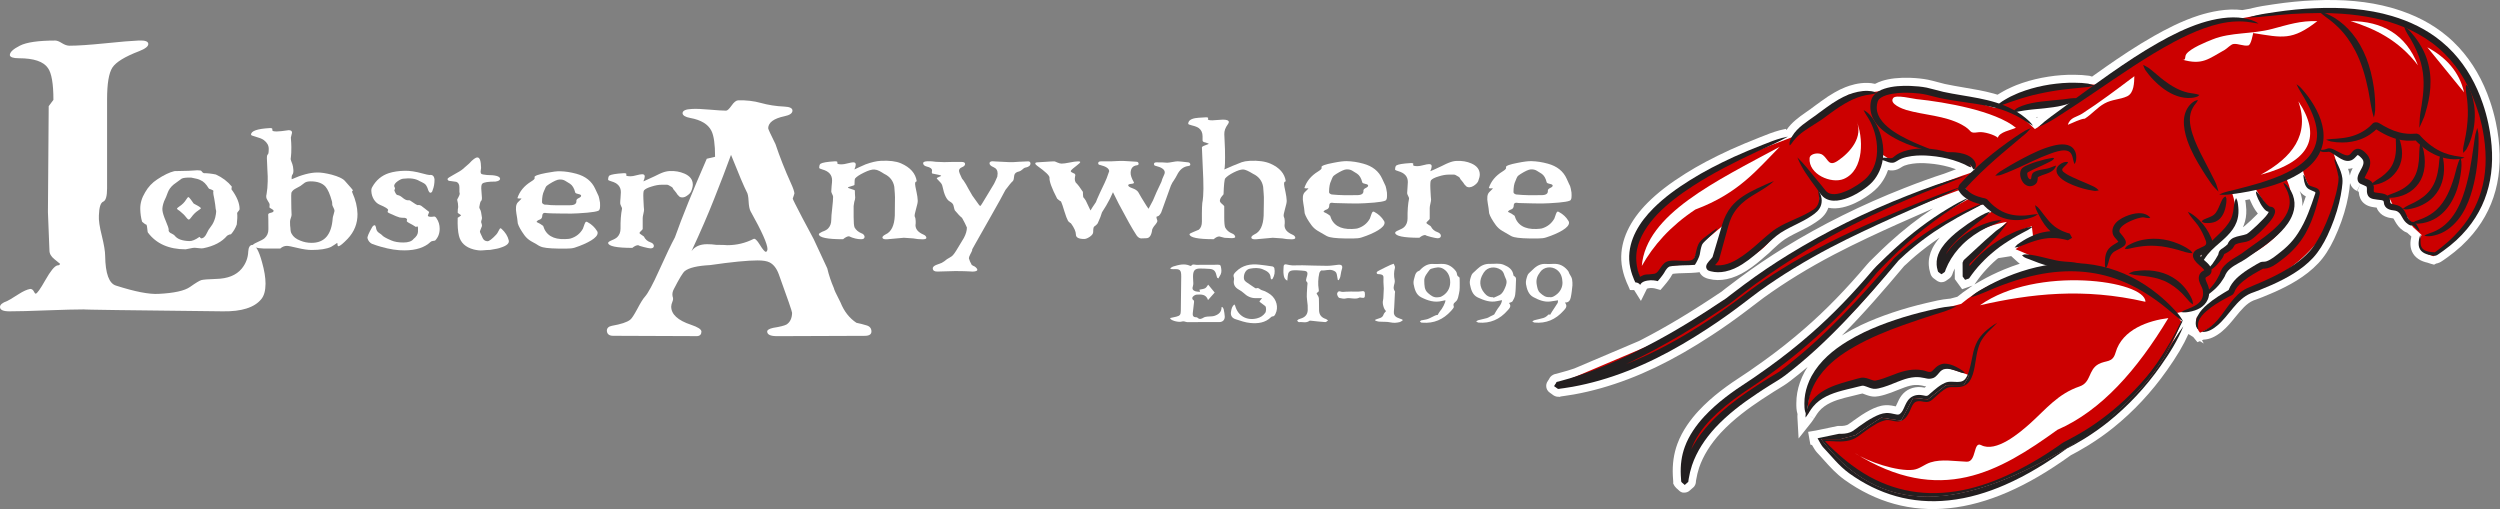 <?xml version="1.0" encoding="UTF-8"?> <svg xmlns="http://www.w3.org/2000/svg" xmlns:xlink="http://www.w3.org/1999/xlink" version="1.1" id="Layer_1" x="0px" y="0px" viewBox="0 0 610.28 124.28" style="enable-background:new 0 0 610.28 124.28;" xml:space="preserve"><rect x="0" y="0" width="610.28" height="124.28" fill="#808080" stroke="none"/> <style type="text/css"> .st0{fill-rule:evenodd;clip-rule:evenodd;} .st1{fill:#FFFFFF;} .st2{fill-rule:evenodd;clip-rule:evenodd;fill:#333333;} .st3{fill:#333333;} .st4{fill-rule:evenodd;clip-rule:evenodd;fill:#CC0000;} .st5{fill-rule:evenodd;clip-rule:evenodd;fill:none;stroke:#000000;stroke-width:0.3;stroke-linejoin:bevel;} .st6{fill-rule:evenodd;clip-rule:evenodd;fill:#FFFFFF;} .st7{fill:#231F20;} .st8{fill:none;stroke:#231F20;stroke-width:0.3;stroke-linejoin:bevel;stroke-miterlimit:10;} .st9{fill-rule:evenodd;clip-rule:evenodd;fill:#010101;} .st10{fill:#010101;} </style> <g> <path class="st6" d="M410.71,120.23c-0.37-0.1-0.68-0.3-0.94-0.58c-0.08-0.06-0.14-0.12-0.18-0.17l-0.02-0.02 c-0.2-0.16-0.51-0.41-0.75-0.76l-0.06-0.09l-0.31-0.57l0.01-0.38c-0.03-0.2-0.03-0.37-0.03-0.48c-0.03-0.3-0.05-0.67-0.07-1.04 c-0.14-2.86,0.23-5.4,1.11-7.79c1.23-3.36,3.46-6.21,5.12-8c3.41-3.68,7.35-6.44,11.1-8.87l1.33-0.89c1.13-0.78,2.27-1.57,3.41-2.4 c3.58-2.57,7.02-5.29,10.24-8.11c5.06-4.4,10.01-9.49,15.14-15.57c0.39-0.47,0.82-0.88,1.23-1.28l0.4-0.39 c1.25-1.25,2.44-2.39,3.64-3.49c3.6-3.28,7.16-6.07,10.8-8.46l-0.94,0.41l-7.81,3.45c-4.31,1.94-9.96,4.53-15.41,7.38 c-6.22,3.26-11.98,6.79-17.12,10.5c-0.87,0.63-1.7,1.27-2.54,1.92c-0.54,0.41-1.09,0.83-1.65,1.26c-2.97,2.25-5.74,4.2-8.47,5.98 c-9.65,6.33-18.23,10.44-27.02,12.94c-2.29,0.65-4.48,1.16-6.71,1.56c-0.77,0.13-1.47,0.25-2.17,0.34 c-0.26,0.05-0.58,0.09-0.89,0.13c0,0-0.15,0.02-0.17,0.03l-0.26,0.1l-0.31-0.04c-0.13,0-0.28,0-0.45-0.04l-0.08-0.02l-0.08-0.02 c-0.34-0.09-0.59-0.26-0.75-0.39c-0.17-0.1-0.29-0.2-0.36-0.27c-0.06-0.04-0.18-0.11-0.32-0.22c-0.64-0.42-0.83-1.01-0.89-1.35 c-0.08-0.47-0.01-1.04,0.37-1.54c0.09-0.17,0.18-0.3,0.25-0.39c0.11-0.24,0.3-0.59,0.69-0.9c0.52-0.38,0.98-0.45,1.19-0.48 c0.92-0.24,1.81-0.49,2.71-0.76c0.56-0.17,1.1-0.35,1.64-0.53l15.82-6.72l0.62-0.32c6.02-3.1,12.23-6.83,19.52-11.73l0.06-0.05 c0.11-0.08,0.26-0.21,0.36-0.29l0.1-0.08c0.17-0.13,0.29-0.22,0.46-0.36c1.15-0.89,2.27-1.73,3.39-2.56 c3.59-2.66,7.29-5.16,10.99-7.43c9.05-5.56,18.87-10.43,29.2-14.48c3.65-1.44,6.75-2.56,9.74-3.52c0.95-0.37,1.92-0.72,2.9-1.08 c-0.41-0.15-0.85-0.3-1.31-0.44c-0.18-0.06-0.37-0.11-0.56-0.16c-1.46-0.4-3.03-0.68-4.67-0.81c-1.54-0.14-2.82-0.13-4.07,0.05 c-0.76,0.1-1.43,0.26-1.98,0.47c-0.26,0.1-0.54,0.25-0.85,0.46c-0.49,0.31-1.13,0.66-1.96,0.71c-0.39,0.03-0.79,0-1.2-0.09 c-0.12,0.34-0.25,0.68-0.39,1c-0.38,0.85-1.05,2.08-2.09,3.19c-0.99,1.06-2.11,1.85-2.98,2.42c-0.81,0.54-1.68,1.04-2.6,1.46 c-1.72,0.8-4.21,1.63-6.51,1.14c-0.58,1.73-1.88,2.77-3.1,3.56c-0.55,0.37-1.18,0.75-1.96,1.18c-0.74,0.4-1.49,0.77-2.23,1.14 c-0.36,0.18-0.72,0.36-1.08,0.54c-0.91,0.46-1.63,0.87-2.26,1.28c-0.99,0.66-1.95,1.55-2.97,2.49c-0.54,0.56-1.12,1.09-1.76,1.61 l-0.1,0.08c-1.19,1.06-2.77,2.39-4.54,3.51c-1.62,1.03-3.18,1.69-4.78,2.03c-1.53,0.32-3,0.3-4.37-0.05 c-0.1-0.03-0.2-0.05-0.3-0.08c-0.35-0.1-1.4-0.39-1.98-1.52c-0.02-0.04-0.04-0.08-0.06-0.11l-0.06,0.08l-0.84,0.09 c-0.64,0.07-1.46,0.09-2.33,0.11c-1.08,0.03-2.4,0.06-3.26,0.19c-0.12,0.15-0.18,0.26-0.22,0.31c-0.32,0.63-0.95,1.5-1.98,2.7 l-0.8,0.93l-1.18-0.33c-0.41-0.11-1.03-0.22-1.68-0.1c-0.1,0.02-0.32,0.06-0.43,0.11l-1.48,2.99l-1.65-2.64l-1.02-0.02l-0.45-1.07 l-0.11-0.23c-0.13-0.26-1.44-3-1.57-6.07c-0.19-4.74,2.06-9.57,6.49-13.99c2.43-2.42,5.35-4.67,9.2-7.08 c3.08-1.94,6.56-3.79,10.94-5.81c2.35-1.06,4.75-2.06,7.13-2.99l0.24-0.1c1.48-0.59,3.01-1.2,4.65-1.65 c0.31-0.08,0.58-0.14,0.87-0.2c0.22-0.05,0.45-0.1,0.68-0.15l0.12,0.29c1.31-1.92,3.11-3.19,4.72-4.31 c0.35-0.24,0.69-0.48,1.02-0.72l0.07,0.08l-0.05-0.07l0.25-0.2c0.17-0.13,0.94-0.7,0.94-0.7c0.48-0.37,0.98-0.73,1.49-1.09 c1.21-0.88,2.26-1.57,3.3-2.16c0.96-0.55,1.8-0.96,2.65-1.29c1.06-0.42,3.2-1.13,5.48-1.05c0.55,0.03,1.12,0.07,1.69,0.22 l0.15-0.02c0.46-0.25,0.97-0.47,1.55-0.66c1.92-0.62,4.14-0.87,7-0.78c1.6,0.06,3,0.21,4.29,0.46c0.81,0.17,1.56,0.37,2.3,0.57 c0.6,0.16,1.2,0.33,1.81,0.47c1.53,0.33,3.15,0.6,4.71,0.87c2.38,0.4,4.83,0.81,7.22,1.47c0.32,0.09,0.64,0.18,0.95,0.28l0.74-0.45 l0.73-0.42l0.76-0.41l0.77-0.36l0.72-0.33l0.85-0.36l1.45-0.53l1.56-0.49l1.59-0.42l1.6-0.35l1.61-0.28l1.6-0.22l1.63-0.15 l1.68-0.09h1.61l1.7,0.06l1.8,0.18l0.67,0.2c1.11-0.79,2.21-1.58,3.33-2.36c3.37-2.35,7.4-5.08,11.79-7.56 c2.87-1.62,6.72-3.66,10.97-5.02c2.76-0.87,6.8-1.79,10.6-1.3c0.68-0.13,1.35-0.25,2.01-0.36c0.14-0.04,0.29-0.09,0.43-0.12 c1.66-0.41,3.36-0.66,5.01-0.9l0.34-0.05c3.26-0.49,6.53-0.81,9.69-0.94c7.13-0.33,13.25,0.25,18.69,1.75 c0.29,0.08,0.57,0.16,0.85,0.24c5.08,1.52,9.28,3.7,12.83,6.66c1.07,0.88,2.09,1.85,3.01,2.85c3.31,3.59,5.87,8.02,7.6,13.14 c0.57,1.65,1.02,3.32,1.4,5.08c2.32,10.88,0.44,20.07-5.59,27.3c-0.83,1-1.78,2-2.82,2.97c-1.1,1-2.22,1.9-3.32,2.69 c-0.17,0.12-0.85,0.6-0.85,0.6c-0.14,0.09-0.2,0.14-0.26,0.18c-0.3,0.22-0.76,0.54-1.36,0.71c-0.12,0.04-0.24,0.06-0.36,0.08 l-0.5,0.27l-0.74-0.2c-0.35-0.1-0.67-0.2-0.95-0.31c-0.04-0.01-0.31-0.07-0.42-0.1c-0.4-0.11-0.79-0.26-1.16-0.44 c-0.84-0.45-1.44-0.98-1.83-1.62c-0.89-1.38-0.74-2.96-0.45-4.2l-1.01-0.92c-0.45-0.15-0.8-0.38-1.04-0.55 c-0.94-0.65-1.48-1.45-1.92-2.23l-0.11-0.2c-0.1-0.17-0.23-0.42-0.32-0.51l-0.04-0.02c-0.09-0.02-0.2-0.03-0.32-0.04 c-0.22-0.03-0.44-0.06-0.65-0.11c-0.1-0.02-0.22-0.05-0.33-0.08c-0.99-0.27-1.78-0.81-2.29-1.55c-0.16-0.21-0.3-0.47-0.41-0.76 c-0.01-0.03-0.02-0.06-0.03-0.09c-0.37-0.04-0.79-0.09-1.21-0.18c-0.08-0.01-0.22-0.05-0.37-0.09c-0.63-0.17-1.17-0.46-1.61-0.86 c-0.68-0.6-1.11-1.57-1.17-2.66c0-0.02,0-0.04,0-0.07c-0.11-0.05-0.22-0.1-0.34-0.15l0.72-1.79l-0.81,1.74 c-0.24-0.11-0.69-0.32-1.06-0.77c-0.29-0.32-0.51-0.72-0.65-1.16c-0.03,0.49-0.09,0.95-0.14,1.38l-0.02,0.15 c-0.14,1.09-0.36,2.26-0.69,3.65c-0.67,2.79-1.69,5.62-3.01,8.44c-1.17,2.48-2.44,4.43-3.88,5.95c-3.2,3.4-7.34,5.52-10.59,6.99 c-0.99,0.43-1.97,0.85-2.97,1.25c0,0-1.25,0.48-1.54,0.59c-0.19,0.07-0.41,0.15-0.63,0.22l-0.08,0.03v0 c-1.72,0.71-3.03,2.33-4.42,4.03c-1,1.23-2.04,2.51-3.31,3.56c-1.54,1.28-3.01,1.93-4.48,1.98c-0.02,0.01-0.37,0.15-0.37,0.15 l0.43,0.8l-0.94-0.58l-0.61,0.25c0,0-0.98-1.21-1.02-1.26l-1.18-0.73c-1.18,2.66-2.83,5.45-5.23,8.84 c-3.75,5.33-8.15,10.05-13.1,14.03c-1.86,1.5-3.91,2.94-6.08,4.29c-0.84,0.52-1.7,1.02-2.54,1.49c-0.35,0.18-0.63,0.32-0.91,0.49 l-0.08,0.05l-0.08,0.04c-0.17,0.08-0.36,0.18-0.53,0.28l-0.09,0.05l-0.06,0.03c-5.55,3.99-10.45,6.85-15.4,9.01 c-4.92,2.14-9.73,3.46-14.3,3.92c-4.62,0.49-9.15,0.13-13.45-1.06c-4.21-1.16-8.29-3.15-12.13-5.9c-2.05-1.49-3.56-3.18-5.03-4.82 c-0.55-0.61-1.09-1.23-1.68-1.84v0c-0.36-0.38-0.85-1.19-1.19-1.8l-0.4-0.11l-0.22-1.21l-0.33-1.9l1.9-0.32l5.37-1.12l0.22,0.01 c0.33,0.01,1.34,0.03,1.98-0.23c0.11-0.04,0.2-0.09,0.31-0.14l0.02-0.03l0.44-0.3c0.11-0.07,0.21-0.15,0.32-0.21l0.6-0.45 c1.19-0.86,2.48-1.75,3.94-2.51c1.05-0.54,2.33-1.12,3.79-1.2c0.54-0.03,1.02,0.02,1.46,0.08c0.32,0.06,0.54,0.1,0.76,0.15 c0.09,0.02,0.18,0.04,0.28,0.06c0.13-0.24,0.23-0.48,0.35-0.73c0.26-0.58,0.55-1.24,1.02-1.87c1.08-1.48,2.87-2.27,4.81-2.1 c0.33,0.03,0.62,0.08,0.88,0.13c0,0,0.23-0.21,0.35-0.31c-0.11-0.02-0.21-0.04-0.32-0.06l-0.06,0.01l-0.33-0.09l-0.29-0.07v0 c-0.68-0.13-1.18-0.17-1.7-0.14c-0.73,0.04-1.58,0.24-2.53,0.58c-0.64,0.22-1.23,0.46-1.82,0.7c-0.94,0.38-1.91,0.77-2.97,1.08 c-0.94,0.27-2.01,0.58-3.09,0.45c-0.32-0.04-0.6-0.1-0.87-0.18c-0.37-0.1-0.74-0.24-1.1-0.38c0,0-0.41-0.15-0.45-0.17 c-0.21,0.05-0.46,0.11-0.62,0.14c-0.19,0.05-1.4,0.35-1.4,0.35l-0.7,0.17c-0.58,0.14-1.17,0.28-1.75,0.43 c-2.19,0.58-4.63,1.43-6.18,3.3c-0.31,0.36-0.57,0.79-0.85,1.23c-0.11,0.17-0.21,0.34-0.33,0.51l-0.82-0.54l-0.06-0.01l0.87,0.57 c-0.19,0.29-0.39,0.58-0.61,0.86l-3.15,3.97l-0.28-5.06c-0.02-0.29-0.01-0.59,0.02-0.9c0-0.01,0-0.01-0.01-0.02 c-0.27-0.9-0.29-1.79-0.28-2.63c0-1.71,0.3-3.4,0.87-5.03c0.33-0.95,0.7-1.79,1.12-2.56c0.23-0.43,0.49-0.84,0.76-1.26 c-1.39,1.18-2.8,2.33-4.25,3.43c-0.97,0.76-2,1.39-3.01,2c-0.33,0.2-0.65,0.4-0.98,0.6c-1.02,0.64-2.04,1.29-3.03,1.96 c-2.94,1.96-6.71,4.64-9.93,8.1c-2.5,2.71-4.32,5.65-5.28,8.5c-0.32,0.97-0.56,1.97-0.72,2.97l-0.03,0.13 c-0.02,0.08-0.03,0.17-0.03,0.25l0,0.02c-0.01,0.44-0.14,0.83-0.38,1.16l-0.08,0.11l-0.09,0.1c-0.09,0.09-0.19,0.19-0.31,0.27 c-0.11,0.1-0.19,0.17-0.28,0.24l-0.08,0.07c-0.01,0.02-0.07,0.08-0.17,0.16c-0.51,0.52-1.1,0.61-1.43,0.61l-0.26,0L410.71,120.23z M464.82,64.95c-4.76,5.67-9.76,11.48-15.21,16.96c0.1-0.07,0.21-0.13,0.31-0.19c1.34-0.82,2.77-1.59,4.37-2.36 c2.38-1.12,4.9-2.12,7.7-3.06c2.61-0.88,5.42-1.67,8.33-2.35c1.7-0.41,3.63-0.87,5.5-1.03c0.1-0.01,0.18-0.01,0.27-0.02 c0.56-0.16,1.14-0.31,1.71-0.45c0.92-0.75,1.87-1.45,2.83-2.08c0.04-0.03,0.08-0.06,0.12-0.1c0.26-0.2,0.53-0.39,0.8-0.57 l-2.57,0.9l-1.79-2.47l-0.02-2.58c-0.14,0.29-0.26,0.57-0.38,0.85c-0.06,0.19-0.12,0.39-0.21,0.6c-0.12,0.33-0.29,0.57-0.47,0.75 c-0.21,0.22-0.42,0.35-0.53,0.42l-0.08,0.06c-0.08,0.06-0.18,0.14-0.31,0.22c-0.49,0.39-1.01,0.44-1.3,0.44l-0.23-0.01l-0.24-0.07 c-0.26-0.07-0.5-0.19-0.71-0.36c-0.17-0.1-0.35-0.23-0.54-0.4c-0.14-0.09-0.32-0.23-0.5-0.44c-0.33-0.4-0.44-0.83-0.5-1.07 c-0.19-0.63-0.3-1.24-0.33-1.81c-0.09-1.4,0.22-2.83,0.92-4.19c0.44-0.85,1.02-1.69,1.75-2.54c-0.1,0.07-0.2,0.13-0.3,0.2 c-1.89,1.28-3.78,2.71-5.6,4.24c-0.74,0.63-1.47,1.28-2.17,1.95l-0.51,0.46L464.82,64.95z M487.49,63.25l-0.86,0.76l-0.82,0.79 l-0.78,0.81l-0.76,0.84l-0.72,0.86l-0.67,0.88l-0.9,1.26c0.42-0.26,0.85-0.5,1.28-0.74l0.4-0.22c1.68-0.96,3.54-1.86,5.52-2.69 c1.32-0.54,2.61-1.02,3.89-1.43c-0.09-0.06-0.18-0.12-0.27-0.19c-0.16-0.13-0.29-0.24-0.41-0.36l-1.43-1.3l-3.16,0.5L487.49,63.25z M548.09,48.86c0.04,0.21,0.07,0.39,0.09,0.55l0.05,0.33c0.05,0.5,0.1,0.97,0.12,1.44c0.04,1.38-0.15,2.55-0.58,3.7 c-0.07,0.19-0.15,0.38-0.23,0.56c0.03-0.01,0.05-0.02,0.08-0.02c0.2-0.14,0.42-0.34,0.61-0.51c0.96-0.83,1.78-1.6,2.54-2.38 c0,0,0.29-0.29,0.4-0.4c-0.04-0.05-0.07-0.09-0.11-0.14c-0.73-0.88-1.24-1.92-1.56-2.63l-0.05-0.1c-0.08-0.18-0.18-0.39-0.27-0.61 C548.81,48.73,548.45,48.79,548.09,48.86 M561.36,46.58c0.05,0.12,0.1,0.24,0.15,0.36c0.41,1.12,0.58,2.26,0.52,3.4 c0.3-0.79,0.58-1.59,0.85-2.4c-0.09-0.04-0.17-0.09-0.26-0.14C562.07,47.47,561.66,47.04,561.36,46.58 M497.22,28.76 c0.08-0.07,0.17-0.15,0.25-0.22l-0.41,0.04C497.11,28.63,497.16,28.69,497.22,28.76 M573.19,41.21c0.18,0.52,0.34,1.07,0.44,1.65 c0.13-0.7,0.42-1.31,0.69-1.82c-0.14,0.04-0.28,0.07-0.44,0.1C573.66,41.19,573.43,41.21,573.19,41.21"></path> <path class="st4" d="M603.56,20.1c-9.83-16.36-28.72-20.34-53.61-16.13c-0.81,0.14-1.62,0.28-2.45,0.44l-0.5,0.09 c-11.3,0.98-23,6.59-35.03,16.21c-0.21-0.01-0.41-0.04-0.63-0.04c-0.3-0.01-0.6-0.02-0.91-0.06c-8.41-0.37-15.73,1.19-21.91,4.84 c-0.17,0.11-0.35,0.21-0.5,0.32c-0.31,0.18-0.62,0.36-0.91,0.56c-0.02,0-0.02,0.02-0.04,0.03l-1.3-0.37l-13.95-4l-10.46,0 l-2.87,0.32l-0.02,0l-0.94,0.12l-0.34,0.04l-5.94,0.66l-8.06,5.77l-4.95,4.3c-0.3,0.12-0.62,0.23-0.92,0.35 c-1.53,0.58-3.07,1.17-4.58,1.75l-0.02,0c-20.43,7.95-38.66,16.99-32.44,32.52l4.32,0.22l2.23-3.06l2.74-0.24l3.49-0.34l2.06-4.8 l2.72-2.24l2.43-2.02l0.6-0.49l-2.82,9.75l-0.04,0.14l0,0.02l-0.2,0.7c4.18-0.72,8.34-1.48,11.96-4.37 c0.56-0.46,1.12-0.96,1.66-1.53c0.67-0.71,1.32-1.53,1.93-2.45l7.54-3.91l3.16-2.79l0.06-3.37l0-0.02l0.02-0.02l0.02-1.61 l1.96,2.57l3.47-0.34l6.33-3.23l3.32-6.82l0.46,0.29l1.06,0.69l1.33,0.86c3.07-1.9,5.96-2.67,8.7-2.67 c0.34,0.01,0.69,0.03,1.04,0.06c1.13,0.08,2.21,0.3,3.3,0.65c1.42,0.44,2.82,1.1,4.2,1.89l0.02,0.02c0.57,0.33,1.12,0.68,1.68,1.08 c0.1,0.07,0.19,0.14,0.29,0.21c0.24,0.15,0.48,0.32,0.73,0.5c0.02,0.02,0.05,0.06,0.08,0.07c0.19,0.14,0.37,0.28,0.56,0.42 l-1.6,0.55l-2.16,0.73c-1.25,0.45-2.5,0.9-3.7,1.36c-10.66,3.97-20,8.34-28.71,12.9c-13.12,8.03-26.34,16.49-39.68,25.36 l-6.06,2.56L385,91.79l-2.67,1.12l-1.65,0.71l-0.34,0.14c0.15-0.03,0.32-0.03,0.46-0.06c2.73-0.32,5.47-0.81,8.17-1.49 c12.75-3.11,25.25-10.01,37.56-19.54c13-10.6,28.99-17.63,45.57-23.95c1.99-0.77,3.97-1.52,5.99-2.25c0.44-0.18,0.9-0.35,1.35-0.51 c0.1-0.04,0.2-0.08,0.3-0.12c0.02,0,0.02,0,0.04-0.01l0.06,0.12l0.04,0.08l1.24,2.23c-0.26,0.13-0.51,0.26-0.74,0.41 c-0.74,0.41-1.49,0.81-2.21,1.21c-7.47,4.3-13.88,9.32-19.66,14.79c-7.81,10.18-17.62,19.16-28.5,27.56 c-9.49,4.41-17.08,10.38-18.7,21.23c-0.18,1.08-0.28,2.23-0.33,3.44c-0.01,0.17-0.01,0.34-0.01,0.54c0.03-0.22,0.08-0.42,0.13-0.62 c0.24-1.2,0.56-2.36,0.97-3.46c2.82-7.99,9.29-13.66,17.46-18.24c12.6-8.07,22.71-18.07,31.61-29.02 c4.28-6.32,12.66-11.46,22.59-16.19c0.08-0.04,0.16-0.09,0.24-0.13c0.14-0.07,0.28-0.13,0.41-0.2c0.04-0.01,0.08-0.02,0.1-0.04 l2.53,1.75c-0.3,0.14-0.59,0.29-0.87,0.43c-0.2,0.1-0.39,0.2-0.59,0.29c-6.63,3.35-12.1,7.15-12.64,13.09 c0.44-0.65,0.91-1.31,1.4-1.93c0.16-0.18,0.32-0.38,0.49-0.53c2.8-3.26,6.51-5.81,10.64-7.29c1.44-0.55,2.94-0.93,4.46-1.19 l-0.98,1l-9.06,9.26l0.07,1.66l0.03,0.68l0.04,0.72c0.11-0.21,0.25-0.41,0.38-0.62c0.13-0.22,0.29-0.46,0.44-0.67 c3.14-4.73,7.76-8.46,14.54-10.74c0.2-0.08,0.42-0.16,0.65-0.22l0.02,0.12l0,0.15l0.24,1.99l0.03,0.19l-3.49,2.57l-0.78,0.58 l3.05,1.29l5.75,2.43l1.11,0.47c-0.25,0.02-0.48,0.06-0.73,0.1c-7.15,0.99-13.73,3-19.35,6.75c-1.08,0.7-2.12,1.48-3.11,2.31 c-0.78,0.2-1.56,0.4-2.31,0.61c-20.31,5.42-34.69,12.75-35.17,24.64c-0.01,0.07-0.02,0.15,0,0.24c-0.02,0.5-0.02,1.01,0.03,1.51 c2.06-6.58,7.51-6.94,12.47-8.22l3.44,0.99l10.33-3.1l4.35,1.26l2.45-2.67l2.05,0.7c0.05,0.01,0.07,0.03,0.11,0.02l1.41,0.46 c0.16,0.06,0.3,0.1,0.45,0.16l2,0.68l0.43,0.16l-1.33,2.33l-4.39,0.07l-4.39,3.47l-3.59-0.37l-2.96,5.56l-4.85-0.73l-2.89,1.87 l-3.39,2.4l-3.66,0.97l-4.24-0.02l-0.47,0c0.14,0.19,0.28,0.38,0.42,0.55c16.17,20.6,37.11,14.62,59.27,1.8 c10.81-6.91,20.39-14.8,25.92-25.81c0.71-1.36,1.32-2.75,1.89-4.2c0.11-0.34,0.25-0.66,0.36-1l-0.57-0.82L531,76.46l0.52-0.09 c0.31-0.05,0.62-0.11,0.91-0.18l0.02,0c1.41-0.28,2.73-0.7,3.85-1.26l0.64-0.37l1.9-2.49l0.28-0.37c0.05-0.05,0.11-0.08,0.15-0.13 c2.2-1.9,3.46-4.04,4.09-6.42c2.85-1.22,5.43-2.52,7.65-3.9c1.5-0.96,2.83-1.94,3.96-2.99c0.09-0.08,0.19-0.16,0.28-0.26 c3.4-3.24,4.98-7.02,3.85-11.57c-0.18-0.8-0.45-1.61-0.83-2.47c-0.05-0.16-0.14-0.34-0.22-0.52l4-2.23 c0.05,0.18,0.09,0.37,0.16,0.55c0.1,0.43,0.23,0.84,0.36,1.22c0.18,0.53,0.37,1.01,0.61,1.46c0.03,0.04,0.04,0.08,0.06,0.12 c0.65,1.28,1.55,2.19,2.86,2.55c-3.09,7.53-6.26,14.98-14.02,18.22c-4.34,0.98-6.64,3.05-7.14,6.02c-3.63,1.91-6.57,3.98-8.54,6.31 l-0.01-0.43l-0.01-0.15l-0.04,0.11c-0.06,0.16-0.11,0.34-0.15,0.52c-0.21,0.87-0.17,1.74,0.3,2.62c0.12,0.3,0.31,0.59,0.56,0.89 c0.18-0.07,0.34-0.12,0.52-0.22c4.33-1.81,6.73-5.42,9.48-8.69c5.54-2.49,9.91-5.17,13.31-7.96c0.28-0.22,0.55-0.42,0.81-0.65 c1.23-1.05,2.31-2.11,3.28-3.2l0.02,0l0-0.02l0.02,0c6.79-7.54,7.38-15.3,5.8-21.11c-0.16-0.57-0.34-1.12-0.54-1.66 c-0.05-0.14-0.11-0.26-0.15-0.4l3.42,0.99l2.23-0.7l2.5,0.72l-0.92,5.46l2.23,1.67l0.41,2.11l3.89,1.13l0.14,0.04l0.49,1.09 l0.53,1.24l3.15,1.92l0.25,0.47l0.9,1.62l0.19,0.33l2.13,1.96c-0.1,0.19-0.19,0.37-0.27,0.56c-0.79,1.85-0.26,3.34,2.22,4.32 c0.28,0.1,0.59,0.22,0.93,0.31c0.06-0.03,0.11-0.08,0.17-0.12C609.43,51.82,611.14,37.32,603.56,20.1 M551.39,47.37 c1.04,1.66,2.12,3.12,3.29,4.2l-4.44,6.13l-5,0.92l-1.74,2.55l-1.77,1.5l-2.02,2.68l-0.58,0.74L539,66.27l-0.12-0.11l-0.13-0.11 l-2.73-2.33l1.06-1.27l0.09-0.12l0.02,0l0.53-0.63c0.02-0.03,0.04-0.05,0.03-0.07l1.88-2.25c0.16-0.09,0.31-0.16,0.45-0.25 c4.33-2.54,6.02-5.81,5.4-9.74c-0.11-0.64-0.27-1.32-0.52-2.01c-0.02-0.1-0.06-0.22-0.1-0.33l5.7-1.07 c0.06,0.12,0.15,0.25,0.21,0.37C551,46.71,551.2,47.03,551.39,47.37 M491.94,27.09l0.04-0.01c3.86-1.58,8.32-2.12,13.17-1.9 c0.04-0.01,0.1-0.02,0.15-0.01l0.02,0c0.43,0.03,0.88,0.04,1.32,0.07l-8.89,5.64l-1.01,0.62l-1.65-1.53l-2.87-2.63L491.94,27.09z"></path> <path class="st7" d="M497.53,31.06c0.54-0.47,1.07-0.97,1.62-1.43c1.01-0.82,2.09-1.58,3.13-2.35c1.18-0.88,2.35-1.74,3.55-2.62 c3.11-2.28,6.2-4.54,9.36-6.74c3.78-2.63,7.6-5.19,11.64-7.47c3.33-1.88,6.8-3.64,10.61-4.86c3.22-1.02,6.97-1.68,10.15-1.17 c1.33,0.22,2.59,0.54,3.77,1.33c-0.71-0.06-1.38-0.21-2.08-0.32c-1.12-0.17-2.27-0.24-3.46-0.19c-2.64,0.1-5.38,0.8-7.75,1.66 c-2.58,0.92-5.01,2.07-7.34,3.31c-6.91,3.69-13.3,8.17-19.74,12.53c-2.33,1.58-4.67,3.15-7.03,4.67c-1.58,1.03-3.17,2.09-4.86,2.93 C498.59,30.6,498.06,30.83,497.53,31.06"></path> <path class="st7" d="M548.74,4.32c0.55-0.15,1.09-0.34,1.64-0.48c1.67-0.41,3.44-0.66,5.15-0.91c3.22-0.48,6.38-0.79,9.49-0.92 c6.56-0.3,12.97,0.14,18.91,1.91c4.29,1.28,8.49,3.24,12.15,6.29c1.02,0.84,1.95,1.73,2.82,2.67c3.25,3.53,5.6,7.73,7.2,12.46 c0.54,1.56,0.98,3.17,1.34,4.87c2.05,9.62,0.77,18.52-5.19,25.67c-0.83,1-1.72,1.93-2.65,2.79c-1,0.9-2.04,1.76-3.13,2.53 c-0.27,0.2-0.55,0.39-0.84,0.59c-0.33,0.21-0.64,0.51-1.03,0.61c-0.24,0.07-0.49,0-0.72-0.03c-0.33-0.04-0.65-0.1-0.99-0.18 c-0.35-0.08-0.71-0.2-1.05-0.37c-0.42-0.22-0.81-0.52-1.04-0.9c-0.71-1.1-0.28-2.61,0.03-3.68c0.02,0.28,0.04,0.56,0.06,0.82 c0.02,0.45-0.05,0.87,0,1.32c0.02,0.3,0.08,0.6,0.19,0.85c0.46,1.03,1.73,1.25,2.73,1.33c0.24,0.03,0.48,0.03,0.74,0.04 c-0.05,0.01-0.11,0.03-0.16,0.04c-0.01,0-0.07,0.03-0.06,0.01s-0.07,0.03-0.05,0.02c0.14-0.14,0.26-0.2,0.41-0.31 c0.41-0.3,0.82-0.6,1.22-0.93c1.14-0.9,2.24-1.86,3.26-2.91c1.59-1.62,3.09-3.52,4.24-5.55c0.96-1.67,1.69-3.39,2.24-5.2 c1.26-4.11,1.41-8.61,0.71-13.33c-0.15-0.97-0.34-1.95-0.54-2.9c-0.15-0.63-0.3-1.27-0.47-1.9c-0.02-0.1-0.05-0.19-0.08-0.28 c-0.14-0.55-0.08-0.32-0.06-0.24c-0.97-3.18-2.15-6.13-3.73-8.85c-1.28-2.21-2.83-4.26-4.64-6.07c-0.98-0.98-2.04-1.91-3.18-2.75 c-4.3-3.16-9.07-4.97-14.03-6.01c-2.62-0.55-5.3-0.9-8.04-1.09c-1.7-0.1-3.44-0.17-5.18-0.17c-2.34,0.01-4.72,0.1-7.11,0.24 C555.83,3.67,552.22,4.17,548.74,4.32"></path> <path class="st7" d="M567.82,34.1c0.91-0.17,1.74-0.19,2.61-0.25c1.03-0.08,2.11-0.21,3.15-0.46c1.91-0.47,3.52-1.31,4.89-2.51 c0.25-0.24,0.49-0.48,0.74-0.75c0.36-0.37,1.13-0.35,1.55-0.08c1.56,0.97,3.17,1.8,4.88,2.25c0.66,0.18,1.34,0.29,2.04,0.34 c0.53,0.05,1.07,0.04,1.63,0c0.44-0.05,0.73-0.06,1.09,0.14c0.05,0.02,0.1,0.02,0.15,0.06c0.18,0.12,0.33,0.36,0.48,0.52 c1.52,1.63,3.46,3.13,5.55,3.93c0.83,0.32,1.67,0.57,2.55,0.73c0.83,0.15,1.68,0.24,2.51,0.44c-0.38,0.14-0.74,0.29-1.16,0.34 c-1.11,0.14-2.15,0.09-3.16-0.1c-2.25-0.41-4.37-1.51-6.22-3.07c-0.62-0.53-1.2-1.09-1.75-1.67c0.05,0.02,0.08,0.06,0.14,0.06 c0.1,0,0.33,0.1,0.42,0.14c0.03,0.04,0.14,0,0.14,0.06c-0.01,0.04-0.1,0-0.15,0.01c-0.31,0.11-0.71,0.09-1.02,0.11 c-0.88,0.05-1.74,0-2.57-0.13c-2.45-0.42-4.63-1.55-6.78-2.98c0.34-0.05,0.7-0.09,1.05-0.12c-1.27,1.29-2.68,2.29-4.41,2.92 c-1.33,0.5-2.95,0.76-4.37,0.75c-0.95,0.01-1.87-0.07-2.77-0.24C568.6,34.45,568.23,34.27,567.82,34.1"></path> <path class="st7" d="M541.71,47.5c0.3-0.14,0.61-0.3,0.91-0.41c0.99-0.35,2.08-0.56,3.12-0.82c1.05-0.27,2.1-0.53,3.13-0.82 c1.81-0.49,3.59-1.01,5.31-1.63c1.91-0.68,3.74-1.44,5.43-2.42c1.27-0.72,2.46-1.55,3.49-2.59c1.71-1.75,2.63-3.91,2.52-6.35 c-0.08-1.62-0.55-3.21-1.12-4.58c-0.56-1.36-1.23-2.63-1.95-3.88c-0.67-1.15-1.39-2.2-1.95-3.44c0.27,0.2,0.57,0.39,0.83,0.63 c0.18,0.17,0.36,0.37,0.53,0.57c0.49,0.55,0.95,1.13,1.4,1.71c1.06,1.43,2.01,2.97,2.73,4.66c0.61,1.44,1.09,3.16,1.12,4.82 c0.03,0.96-0.09,1.9-0.34,2.78c-0.18,0.68-0.45,1.31-0.79,1.93c-0.52,0.96-1.24,1.86-2,2.59c-1.65,1.58-3.6,2.74-5.73,3.67 c-0.67,0.3-1.36,0.59-2.05,0.83c-0.98,0.35-1.98,0.68-2.99,0.96c-1.39,0.39-2.84,0.73-4.3,1.02c-1.33,0.26-2.67,0.47-3.99,0.63 c-0.82,0.11-1.7,0.24-2.49,0.2C542.24,47.55,541.97,47.53,541.71,47.5"></path> <path class="st7" d="M579.5,28.69c-0.68-1.99-0.92-4.38-1.35-6.55c-0.7-3.48-1.66-6.79-3.17-9.69c-1.11-2.13-2.44-4.06-4.15-5.75 c-0.57-0.56-1.19-1.1-1.82-1.61c-0.89-0.7-1.88-1.35-2.68-2.11c0.3,0.03,0.63,0.05,0.91,0.12c0.22,0.05,0.45,0.16,0.66,0.24 c0.65,0.27,1.27,0.58,1.87,0.94c1.73,1.07,3.22,2.41,4.44,3.9c2.87,3.51,4.51,8.02,5.26,13.07c0.28,1.96,0.4,3.88,0.33,5.73 C579.76,27.59,579.63,28.12,579.5,28.69"></path> <path class="st7" d="M523.16,15.85c0.42,0.21,0.85,0.39,1.24,0.66c1.12,0.78,2.08,1.72,3.14,2.56c1.17,0.92,2.42,1.84,3.73,2.49 c0.91,0.46,1.84,0.82,2.82,1.05c0.93,0.2,1.92,0.22,2.82,0.57c-0.16,0.13-0.32,0.29-0.48,0.38c-0.13,0.07-0.29,0.11-0.41,0.14 c-1.27,0.37-2.58,0.25-3.71-0.02c-2.21-0.53-4.29-1.92-5.97-3.54c-0.86-0.81-1.65-1.68-2.33-2.63c-0.13-0.17-0.29-0.36-0.39-0.55 C523.42,16.62,523.31,16.21,523.16,15.85"></path> <path class="st7" d="M536.55,24.43c-0.21,0.47-0.57,0.86-0.89,1.29c-0.44,0.64-0.75,1.29-0.92,2.01c-0.52,2.06,0.27,4.56,1.02,6.52 c0.82,2.06,1.84,3.98,2.84,5.9c0.57,1.12,1.17,2.23,1.72,3.37c0.23,0.45,0.48,0.91,0.67,1.39c0.23,0.59,0.38,1.25,0.57,1.87 c-0.45-0.47-0.94-0.92-1.35-1.41c-0.33-0.39-0.61-0.84-0.89-1.25c-0.59-0.84-1.15-1.68-1.68-2.56c-1.43-2.28-2.78-4.65-3.7-7.3 c-0.53-1.55-0.93-3.38-0.82-5c0.1-1.48,0.66-2.95,1.81-4.01C535.41,24.83,535.86,24.5,536.55,24.43"></path> <path class="st7" d="M590.58,31.21c0.04-0.81,0.06-1.6,0.12-2.39c0.08-1.09,0.29-2.14,0.46-3.21c0.44-2.9,0.75-5.86,0.09-9.09 c-0.08-0.41-0.17-0.81-0.28-1.2c-0.57-2.07-1.44-3.91-2.43-5.66c-0.58-1.01-1.3-1.94-1.66-3.11c0.18,0.09,0.39,0.17,0.57,0.3 c0.49,0.32,0.92,0.84,1.3,1.27c1.01,1.15,1.86,2.4,2.59,3.75c0.5,0.94,0.91,1.94,1.23,3c1.36,4.49,0.68,8.83-0.52,12.76 c-0.09,0.28-0.15,0.57-0.26,0.85C591.42,29.4,590.99,30.3,590.58,31.21"></path> <path class="st7" d="M601.3,37.33c0-0.35-0.06-0.73-0.02-1.08c0.03-0.33,0.12-0.67,0.18-1c0.16-0.77,0.32-1.55,0.47-2.33 c0.19-1.1,0.34-2.19,0.42-3.33c0.14-1.7,0.1-3.44-0.09-5.25c-0.09-0.94-0.32-1.91-0.34-2.85c-0.01-0.28,0.06-0.54,0.1-0.8 l0.51,0.49l0.29,0.54l0.25,0.56l0.21,0.57l0.18,0.57l0.15,0.56l0.14,0.57l0.11,0.57l0.1,0.56l0.07,0.56l0.05,0.55l0.04,0.56 l0.01,1.09l-0.05,1.08l-0.11,1.07l-0.17,1.04l-0.24,1.03l-0.28,1l-0.35,0.99l-0.41,0.96l-0.49,0.93L601.3,37.33z"></path> <path class="st7" d="M591.77,57.52c0.64-0.38,1.43-0.58,2.13-0.87c1.1-0.44,2.08-1.03,2.95-1.79c2.12-1.81,3.5-4.48,4.39-7.02 c1.41-3.99,2.04-8.22,2.64-12.46c0.12-0.85,0.22-1.72,0.39-2.57c0.12-0.54,0.3-1.05,0.46-1.57c0.09,0.43,0.21,0.9,0.27,1.34 c0.03,0.35,0.03,0.71,0.04,1.06c0.03,0.96,0.01,1.91-0.04,2.86c-0.17,3.82-0.73,7.61-1.89,11.15c-0.68,2.07-1.62,4.2-3.1,6.01 c-1.5,1.83-3.35,3.27-5.79,3.82C593.37,57.68,592.51,57.78,591.77,57.52"></path> <path class="st7" d="M495.8,31.24c-0.37,0.39-0.72,0.81-1.09,1.18c-0.3,0.29-0.64,0.55-0.96,0.81c-0.61,0.54-1.25,1.06-1.88,1.59 c-2.15,1.8-4.3,3.59-6.36,5.48c-1.42,1.3-2.81,2.62-4.14,4.01c-0.41,0.41-0.8,0.83-1.17,1.26c-0.16,0.18-0.32,0.36-0.48,0.53 c-0.1,0.13-0.14,0.39-0.32,0.36c-0.14-0.02,0.03-0.26,0.04-0.4c0.02-0.2,0.05-0.39,0.07-0.59c0.71,1.27,1.98,2.05,3.34,2.5 c0.33,0.11,0.67,0.21,1.02,0.3c0.41,0.1,0.91,0.14,1.27,0.43c0.11,0.09,0.21,0.25,0.31,0.35c0.31,0.35,0.65,0.67,1,0.99 c0.68,0.61,1.48,1.15,2.28,1.56c1.75,0.88,3.65,1.15,5.72,1c0.98-0.07,2.08-0.33,3.05-0.31c-0.72,0.56-1.59,0.86-2.55,1.1 c-3.75,0.93-7.15-0.09-9.87-2.49c-0.4-0.35-0.77-0.74-1.13-1.12c0.03,0.02,0.06,0.05,0.09,0.05c0.07,0.03,0.2,0.09,0.26,0.15 c0.03,0.02,0.12,0.02,0.09,0.04c-0.02,0.03-0.07-0.02-0.11-0.01c-0.26-0.01-0.54-0.1-0.79-0.16c-0.63-0.13-1.25-0.31-1.83-0.54 c-1.13-0.44-2.28-1.15-3.05-2.1c-0.18-0.22-0.34-0.45-0.48-0.69c-0.02-0.05-0.11-0.15-0.12-0.2c-0.01-0.2,0.04-0.41,0.07-0.6 c0.06-0.57,0.47-0.88,0.86-1.31c1.29-1.43,2.66-2.76,4.08-4.03c2.22-1.98,4.54-3.83,6.95-5.56c1.08-0.78,2.17-1.54,3.29-2.25 c0.36-0.22,0.71-0.46,1.07-0.66C494.8,31.66,495.32,31.47,495.8,31.24"></path> <path class="st7" d="M534.08,51.71c1.03,0.44,1.95,1.22,2.76,2c1.25,1.22,2.2,2.64,2.9,4.26c0.26,0.59,0.47,1.25,0.36,1.91 c-0.13,0.7-0.65,1.26-1.24,1.62c-0.41,0.25-0.85,0.45-1.29,0.66c-0.13,0.06-0.25,0.11-0.36,0.17c-0.06,0.04-0.11,0.08-0.18,0.11 c-0.01,0.02-0.06,0.05-0.06,0.05c0.03-0.05,0.04-0.1,0.04-0.16c0.01,0.06,0.07,0.14,0.02,0.03c0.74,1.26,2.39,1.84,2.79,3.34 c0.17,0.58-0.07,1.14-0.5,1.49c-0.19,0.14-0.41,0.25-0.6,0.37c-0.08,0.06-0.26,0.13-0.3,0.23c-0.06,0.14-0.01,0.03,0-0.06 c-0.09,0.32,0.02,0.63,0.15,0.94c0.26,0.63,0.57,1.21,0.67,1.96c0.06,0.51,0.06,1.01-0.01,1.49c-0.06,0.36-0.15,0.7-0.3,1.02 c-0.8,1.82-2.63,2.67-4.62,3.01c-0.68,0.12-1.28,0.15-1.88,0.03c0.51-0.33,1.07-0.54,1.67-0.77c1.41-0.55,3.09-1.29,3.57-2.86 c0.19-0.62,0.14-1.25,0.02-1.94c0,0.01,0.03,0.08,0.01,0.07c-0.04-0.15-0.07-0.27-0.14-0.4c-0.07-0.16-0.14-0.31-0.22-0.47 c-0.19-0.39-0.38-0.76-0.5-1.21c-0.25-0.94,0.01-1.83,0.76-2.35c0.21-0.15,0.49-0.25,0.67-0.41c-0.13,0.16-0.04,0.33-0.17,0.09 c0.02,0.03,0.06,0.1,0.04,0.08c-0.11-0.15-0.2-0.29-0.34-0.43c-0.29-0.3-0.62-0.58-0.94-0.86c-0.55-0.5-1.15-1.04-1.42-1.75 c-0.1-0.24-0.15-0.52-0.12-0.77c0.17-1.31,1.73-1.56,2.7-2.11c0.41-0.22,0.65-0.52,0.52-1.06c-0.01-0.07-0.04-0.16-0.07-0.24 c0.01,0.03,0.01,0.04,0.02,0.05c-0.52-1.41-1.12-2.67-1.95-3.84C535.75,53.91,534.71,52.95,534.08,51.71"></path> <path class="st7" d="M524.91,53.12l-0.29,0.12l-0.27,0l-0.5-0.07l-0.46-0.09l-0.2-0.02l-0.23,0l0.06,0l-0.17,0.02l-0.16,0.03 l-0.2,0.04l-0.2,0.05l-0.23,0.05l-0.24,0.06l-0.52,0.16l-0.55,0.21l-0.55,0.22l-0.56,0.27l-0.52,0.27l-0.49,0.31l-0.21,0.16 l-0.21,0.15l-0.18,0.17l-0.16,0.15l-0.14,0.16l-0.11,0.16l-0.09,0.14l-0.07,0.15l-0.05,0.13l-0.02,0.12l-0.02,0.14l0.01,0.13 l0.04,0.15l0.08,0.2l-0.09-0.17l-0.01,0l0.03,0.02l0.07,0.09l0.1,0.11l0.11,0.15l0.14,0.16l0.3,0.36l0.28,0.39l0.13,0.19l0.13,0.2 l0.11,0.22l0.1,0.25l0.05,0.34l-0.03,0.23l-0.14,0.33l-0.1,0.13l-0.15,0.17l-0.17,0.13l-0.18,0.11l-0.18,0.12l-0.2,0.12l-0.4,0.22 l-0.41,0.21l-0.39,0.21l-0.17,0.1l-0.15,0.08l-0.12,0.06l-0.1,0.07l0.05-0.04l-0.26,0.2l-0.19,0.19l-0.16,0.2l-0.14,0.19l-0.12,0.2 l-0.1,0.21l-0.1,0.23l-0.07,0.24l-0.16,0.55l-0.16,0.59l-0.23,0.64l-0.15,0.32l-0.3,0.29c-0.12-0.39-0.14-0.72-0.14-1.11 c-0.01-1.53,0.13-3.01,1.35-4.05c0.51-0.44,1.13-0.77,1.71-1.14c0.15-0.1,0.46-0.25,0.55-0.4c-0.04,0.09-0.14,0.23-0.13,0.36 c-0.01,0.04,0.01,0.13,0,0.17c0,0.01-0.02-0.01-0.02-0.03c-0.02-0.02-0.04-0.06-0.06-0.09c-0.02-0.05-0.06-0.1-0.1-0.15 c-0.11-0.15-0.24-0.31-0.36-0.46c-0.39-0.45-0.83-0.84-1.01-1.46c-0.37-1.4,0.41-2.57,1.45-3.35c0.51-0.38,1.09-0.69,1.7-0.95 C520.82,52.01,523.43,51.46,524.91,53.12"></path> <path class="st7" d="M590.7,56.54c-0.46-0.29-0.77-0.65-1.13-1.03c-0.12-0.12-0.24-0.25-0.39-0.37c-0.05-0.05-0.23-0.14-0.16-0.13 c-0.48,0.15-0.87-0.06-1.24-0.32c-0.64-0.44-1-0.97-1.36-1.61c-0.3-0.52-0.57-1.08-1.1-1.41c-0.05-0.03-0.11-0.07-0.16-0.1 c-0.03-0.01,0.11,0.05,0.08,0.04c-0.03-0.01-0.06-0.02-0.09-0.04c-0.43-0.21-0.96-0.2-1.43-0.3c-0.55-0.12-1.11-0.36-1.45-0.85 c-0.09-0.13-0.15-0.24-0.21-0.39c-0.12-0.26-0.09-0.58-0.18-0.86c-0.03-0.12-0.11-0.16-0.2-0.26c0.03,0.04,0.12,0.11,0.1,0.1 c-0.19-0.11-0.36-0.14-0.56-0.17c-0.59-0.09-1.21-0.11-1.78-0.24c-0.39-0.07-0.8-0.21-1.11-0.5c-0.33-0.29-0.51-0.84-0.54-1.34 c-0.04-0.47,0.12-0.99-0.2-1.34c0.03,0.04,0.08,0.07,0.12,0.11c0.06,0.05,0.04,0.04,0.02,0.03c-0.44-0.25-0.91-0.42-1.37-0.63 c-0.17-0.08-0.38-0.16-0.5-0.31c-0.33-0.36-0.42-0.9-0.33-1.37c0.2-1.12,1.09-2.06,1.37-3.14c0.09-0.35,0.08-0.79-0.12-1.12 c-0.08-0.13-0.17-0.24-0.26-0.35c0.02,0.01,0.02,0.03,0.03,0.04c-0.22-0.23-0.45-0.47-0.71-0.68c-0.05-0.02-0.31-0.14-0.26-0.18 c-0.19,0.1-0.33,0.3-0.48,0.45c-0.41,0.45-0.88,0.87-1.53,0.98c-1.02,0.19-1.92-0.33-2.74-0.85c-0.52-0.33-1.05-0.7-1.57-1.02 c-0.23-0.14-0.51-0.33-0.77-0.33l0.04-0.01c-0.91,0.11-1.8,0.23-2.44-0.41c0.47-0.11,0.9,0,1.38-0.13c0.37-0.08,0.7-0.28,1.07-0.3 c0.61-0.02,1.19,0.3,1.71,0.58c0.55,0.27,1.1,0.58,1.64,0.83c0.2,0.09,0.41,0.18,0.62,0.24c0.1,0.03,0.58,0.1,0.45,0.08 c0.75,0.03,1.02-0.68,1.49-1.13c0.24-0.21,0.48-0.36,0.82-0.45c1.03-0.23,2.04,0.75,2.61,1.43c0.13,0.16,0.23,0.31,0.34,0.49 c0.1,0.18,0.17,0.36,0.24,0.56c0.08,0.22,0.12,0.46,0.13,0.69c0.08,1.11-0.46,2.09-0.95,3.03c-0.08,0.18-0.18,0.35-0.26,0.52 c-0.04,0.1-0.09,0.21-0.13,0.32c-0.01,0.03-0.05,0.22-0.05,0.19c0,0.01,0.02,0.04,0.02,0.04c-0.09-0.11-0.15-0.23-0.27-0.32 c0.78,0.5,1.77,0.55,2.25,1.42c0.16,0.27,0.26,0.6,0.29,0.95c0.01,0.38-0.1,0.86,0.04,1.21c0,0.03,0.02,0.05,0.03,0.08 c0.02,0.01,0.04,0.06,0.04,0.05c-0.03-0.04-0.06-0.09-0.09-0.12c-0.04-0.09,0.03,0.04-0.02-0.03c0.26,0.14,0.58,0.17,0.88,0.2 c0.79,0.12,1.71,0.14,2.37,0.66c0.36,0.28,0.59,0.68,0.69,1.15c0.04,0.22,0.01,0.47,0.1,0.67c0.03,0.11-0.04-0.06-0.05-0.08 c0.14,0.23,0.35,0.31,0.61,0.37c0.41,0.11,0.84,0.18,1.25,0.32c0.61,0.2,1.13,0.63,1.5,1.15c0.43,0.61,0.63,1.39,1.04,2.04 c0.15,0.24,0.29,0.36,0.5,0.56c0.1,0.08,0.25,0.24,0.38,0.26c0.09,0.03,0.22-0.01,0.32,0c0.19,0.04,0.33,0.11,0.48,0.24 c0.23,0.21,0.39,0.48,0.55,0.75C590.37,55.59,590.59,55.99,590.7,56.54"></path> <path class="st7" d="M569.86,38.74c0.41,0.49,0.68,1.12,0.96,1.72c0.43,0.94,0.84,1.93,0.98,3.06c0.1,0.84-0.02,1.67-0.12,2.47 c-0.15,1.18-0.39,2.33-0.66,3.46c-0.67,2.78-1.66,5.47-2.88,8.07c-0.91,1.91-2.05,3.86-3.54,5.46c-2.74,2.92-6.31,4.89-9.98,6.55 c-0.95,0.42-1.91,0.82-2.89,1.21c-0.49,0.18-0.99,0.38-1.49,0.57c-0.2,0.08-0.41,0.15-0.61,0.22c-0.32,0.13-0.25,0.1-0.17,0.07 c-3.55,1.47-5.32,5.49-8.22,7.89c-0.98,0.82-2.31,1.68-3.77,1.53c0.46-0.26,0.96-0.47,1.41-0.76c0.62-0.37,1.19-0.82,1.71-1.35 c2.4-2.38,3.96-5.88,6.67-7.82c0.8-0.57,1.68-0.92,2.63-1.31c1.75-0.71,3.47-1.47,5.13-2.29c2.49-1.23,4.9-2.63,6.98-4.4 c0.61-0.51,1.19-1.08,1.75-1.69c0.16-0.18,0.32-0.36,0.48-0.56c0.07-0.08,0.14-0.18,0.21-0.26c0.12-0.15,0.07-0.1,0.05-0.06 c1.92-2.62,3.19-5.54,4.28-8.45c0.58-1.55,1.06-3.13,1.47-4.75c0.2-0.77,0.37-1.54,0.48-2.33c0.02-0.13,0.04-0.26,0.07-0.41 c0.01-0.1,0.02-0.2,0.03-0.3c0.03-0.17,0.02-0.1,0.02-0.07c0.11-1.34-0.38-2.79-0.73-4.1C569.95,39.63,569.83,39.18,569.86,38.74"></path> <path class="st7" d="M562.32,42.63c0.21,0.22,0.3,0.45,0.42,0.73c0.2,0.5,0.38,1.04,0.68,1.48c0.1,0.17,0.22,0.3,0.38,0.43 c0.05,0.03,0.27,0.16,0.19,0.11c0.78,0.37,2.2,0.39,2.3,1.59c0,0.08,0,0.18-0.01,0.27c0,0.07-0.02,0.14-0.02,0.2 c-0.1,0.51-0.26,1.02-0.4,1.5c-0.19,0.71-0.38,1.41-0.59,2.11c-0.64,2.05-1.41,4.06-2.5,5.98c-1.37,2.41-3.19,4.38-5.25,6 c-0.87,0.68-1.76,1.38-2.72,1.93c-0.81,0.43-1.75,0.75-2.69,0.58c0.19-0.02,0.38-0.05,0.58-0.09c-1.73,0.94-3.51,1.88-5.04,3.13 c-0.7,0.58-1.39,1.22-1.9,2.04c-0.26,0.45-0.37,1.12-0.87,1.39c-0.47,0.23-0.93,0.47-1.39,0.73c-1.72,0.93-3.43,1.94-4.89,3.23 c-0.76,0.66-1.59,1.52-1.91,2.51c-0.1,0.31-0.17,0.65-0.15,0.98c0,0.32,0.09,0.67,0.09,0.98c-0.46-0.33-0.63-0.96-0.63-1.55 c0.01-0.7,0.23-1.35,0.57-1.94c0.54-1.01,1.38-1.88,2.2-2.58c1.71-1.47,3.61-2.6,5.55-3.74c-0.08,0.1-0.23,0.36-0.35,0.43 c-0.03,0.01,0.02-0.05,0.02-0.06c-0.01-0.07,0.05-0.19,0.07-0.25c0.03-0.06,0.05-0.13,0.08-0.2c0.17-0.45,0.41-0.86,0.69-1.27 c0.65-0.95,1.5-1.72,2.37-2.39c0.93-0.73,1.93-1.36,2.94-1.95c0.54-0.3,1.09-0.68,1.65-0.93c0.5-0.21,0.96-0.04,1.45-0.21 c1.25-0.44,2.26-1.34,3.26-2.12c-0.05,0.06,0.11-0.08,0.17-0.13c0.12-0.09,0.23-0.18,0.36-0.29c0.45-0.37,0.91-0.76,1.34-1.18 c0.96-0.92,1.86-1.99,2.61-3.17c2-3.07,3.1-6.4,4.22-9.74c-0.05,0.15,0.05-0.13,0.02-0.2c-0.1-0.15-0.33-0.22-0.47-0.28 c-0.38-0.17-0.77-0.32-1.15-0.53c-0.83-0.5-1.11-1.56-1.23-2.58C562.32,43.24,562.26,42.92,562.32,42.63"></path> <path class="st7" d="M557.38,44.58c0.7,0.4,1.16,0.94,1.58,1.58c0.31,0.47,0.56,0.94,0.76,1.47c0.92,2.48,0.15,4.89-1.19,6.85 c-1.02,1.48-2.25,2.66-3.55,3.77c-2.08,1.76-4.39,3.28-6.61,4.85c-1.27,0.88-2.77,1.47-3.94,2.46c-0.61,0.51-1.07,1.15-1.34,1.9 c-0.08,0.18-0.22,0.37-0.33,0.56c-0.21,0.33-0.44,0.68-0.69,1.02c-0.67,0.9-1.45,1.64-2.29,2.3c-0.62,0.49-1.2,0.99-1.93,1.33 c0.55-1.3,1.73-2.21,2.57-3.34c0.57-0.77,1.03-1.58,1.44-2.41c-0.02,0.05-0.07,0.18-0.04,0.08c0.13-0.5,0.36-1.02,0.66-1.48 c0.36-0.54,0.8-0.98,1.27-1.37c1.12-0.94,2.48-1.57,3.66-2.41c-0.08,0.06,0.11-0.09,0.19-0.14c0.14-0.11,0.27-0.2,0.41-0.31 c0.59-0.44,1.19-0.86,1.79-1.29c2.15-1.52,4.35-3.03,6.23-4.95c1.89-1.91,3.42-4.27,2.75-7.13c-0.15-0.63-0.37-1.2-0.64-1.74 C557.84,45.65,557.56,45.18,557.38,44.58"></path> <path class="st7" d="M550.71,46.71c0.44,0.25,0.7,0.67,1,1.06c0.66,0.91,1.3,1.92,2.25,2.62c-0.02-0.01-0.03-0.02-0.04-0.04 c0.18,0.12,0.45,0.1,0.66,0.17c0.27,0.07,0.49,0.25,0.63,0.47c0.21,0.33,0.19,0.8,0.08,1.12c-0.23,0.78-0.8,1.53-1.34,2.18 c-0.26,0.31-0.51,0.61-0.79,0.89c-0.81,0.91-1.69,1.75-2.61,2.53c-0.65,0.56-1.23,1.04-2.13,1.28c-0.82,0.21-1.82,0.27-2.58,0.61 c-0.32,0.15-0.45,0.39-0.61,0.69c-0.18,0.4-0.51,0.62-0.83,0.87c-0.37,0.28-0.75,0.52-1.17,0.73c-0.01,0.02-0.23,0.12-0.23,0.11 l-0.03,0.02c-0.02,0.03-0.03,0.06-0.04,0.09c-0.05,0.09-0.08,0.2-0.12,0.29c-0.18,0.51-0.55,0.95-0.9,1.39 c-0.48,0.62-0.99,1.18-1.59,1.64c-0.48,0.36-0.98,0.73-1.66,0.73c0.37-0.62,0.93-1.1,1.39-1.7c0.57-0.76,1.04-1.57,1.5-2.38 c-0.04,0.08-0.1,0.24-0.06,0.08c0.08-0.36,0.16-0.76,0.43-1.07c0.19-0.23,0.44-0.36,0.68-0.51c0.48-0.31,0.92-0.69,1.33-1.09 c-0.07,0.11-0.14,0.26-0.22,0.35c-0.01,0.02,0.01-0.03,0.01-0.03c-0.01-0.04,0.02-0.06,0.03-0.09c0.01-0.09,0.06-0.16,0.1-0.26 c0.08-0.2,0.18-0.37,0.31-0.55c0.3-0.4,0.66-0.68,1.1-0.88c0.96-0.45,2.23-0.52,3.23-0.91c-0.06,0.04-0.19,0.1-0.08,0.03 c0.4-0.22,0.75-0.54,1.08-0.83c0.92-0.79,1.79-1.6,2.63-2.48c0.61-0.61,1.43-1.4,1.76-2.24c-0.01,0.03-0.01,0.06-0.01,0.09 c0-0.06,0.02-0.12,0.04-0.16c0.01,0.08,0.12,0.3,0.22,0.29c-0.36-0.11-0.69-0.19-1-0.42c-0.22-0.16-0.42-0.39-0.58-0.6 c-0.55-0.66-0.96-1.44-1.33-2.24C551.01,48.05,550.65,47.34,550.71,46.71"></path> <path class="st7" d="M487.06,42.89c0.18-0.18,0.36-0.37,0.55-0.54c0.38-0.35,0.81-0.6,1.26-0.86c0.55-0.35,1.09-0.67,1.64-1 c1.12-0.64,2.25-1.29,3.4-1.89c2.32-1.2,4.69-2.39,7.38-3.05c1.78-0.45,3.92-0.58,5,0.92c0.11,0.15,0.19,0.32,0.28,0.5 c0.11,0.26,0.19,0.54,0.24,0.86c0.05,0.36,0.04,0.7,0.01,1.01c-0.03,0.47-0.14,0.81-0.41,1.21c-0.49-1.08-0.33-2.57-1.47-3.13 c-0.98-0.46-2.44-0.06-3.51,0.27c-0.32,0.11-0.64,0.21-0.94,0.33c-2.9,1.05-5.56,2.45-8.34,3.67c-0.82,0.37-1.65,0.72-2.5,1.05 c-0.46,0.19-0.94,0.39-1.44,0.53C487.83,42.84,487.44,42.85,487.06,42.89"></path> <path class="st7" d="M504.86,39.59c-0.22,0.5-0.65,0.77-1.02,1.16c-0.17,0.17-0.48,0.47-0.43,0.75c0.06,0.33,0.44,0.59,0.69,0.75 c0.58,0.42,1.22,0.73,1.85,1.02c1.07,0.52,2.17,0.95,3.26,1.42c0.55,0.23,1.08,0.47,1.61,0.72c0.35,0.16,0.73,0.35,1.03,0.6 c0.16,0.14,0.32,0.31,0.49,0.46c-0.27,0.05-0.55,0.14-0.83,0.14c-0.18,0.02-0.4-0.04-0.59-0.07c-0.39-0.05-0.75-0.12-1.13-0.2 c-1.71-0.37-3.37-0.91-4.96-1.7c-0.84-0.42-1.76-0.99-2.33-1.73c-0.47-0.58-0.67-1.43-0.28-2.1c0.14-0.25,0.33-0.45,0.54-0.61 C503.29,39.77,504.13,39.36,504.86,39.59"></path> <polygon class="st7" points="496.29,55.33 495.07,56.13 493.84,56.78 492.64,57.43 491.48,58.1 490.37,58.78 489.28,59.49 488.24,60.21 487.25,60.97 486.29,61.76 485.37,62.56 484.49,63.4 483.66,64.26 482.85,65.14 482.08,66.06 481.36,67 480.66,67.98 479.7,68.31 479.11,67.5 479.09,64.12 479.36,63.51 484.59,58.69 487.27,56.35 490.19,54.25 487.97,57.07 485.52,59.66 480.5,64.71 480.76,64.1 480.82,67.47 480.22,66.68 479.27,67 479.98,65.99 480.75,64.99 481.57,64.03 482.43,63.1 483.33,62.2 484.29,61.34 485.27,60.53 486.32,59.74 487.4,59 488.53,58.3 489.69,57.63 490.92,57.03 492.17,56.46 493.48,55.96 494.84,55.53 "></polygon> <path class="st7" d="M488.62,53.8c-1.14,0.73-2.51,1.18-3.74,1.79c-2.11,1.07-4.03,2.37-5.73,4.01c-1.39,1.36-2.69,3.06-3.58,4.84 c-0.22,0.43-0.41,0.87-0.59,1.31c-0.06,0.16-0.1,0.38-0.19,0.52c-0.02,0.03-0.01,0.09-0.04,0.1c-0.11,0.12-0.21,0.15-0.32,0.24 c-0.13,0.08-0.19,0.17-0.33,0.22c-0.07,0.03-0.09,0.11-0.16,0.11c-0.07,0-0.1-0.1-0.16-0.11c-0.15-0.06-0.37-0.25-0.48-0.35 c-0.05-0.03-0.12-0.06-0.16-0.11c-0.07-0.07-0.11-0.3-0.14-0.41c-0.13-0.43-0.22-0.89-0.24-1.33c-0.07-1.17,0.2-2.24,0.71-3.23 c0.7-1.37,1.79-2.57,2.88-3.59c1.25-1.17,2.63-2.19,4.03-3.17c1.33-0.9,2.73-1.83,4.21-2.54c0.4-0.18,0.85-0.31,1.27-0.47 l-0.77,0.85l-0.82,0.68l-0.8,0.63l-0.77,0.61l-0.74,0.58l-0.7,0.56l-0.66,0.55l-0.63,0.52l-0.6,0.51l-0.56,0.5l-0.54,0.47 l-0.48,0.46l-0.45,0.46l-0.42,0.44l-0.39,0.43l-0.35,0.41l-0.31,0.4l-0.28,0.4l-0.24,0.38l-0.22,0.37l-0.17,0.37l-0.15,0.35 l-0.13,0.33l-0.1,0.34l-0.06,0.32l-0.04,0.32l-0.02,0.33l0.01,0.31l0.03,0.32l0.07,0.32l0.08,0.32l0.12,0.35l-0.8-0.58l-0.81,0.58 l0.2-0.57l0.24-0.57l0.25-0.56l0.27-0.55l0.29-0.54l0.32-0.53l0.35-0.52l0.35-0.51l0.38-0.5l0.39-0.49l0.41-0.48l0.43-0.47 l0.44-0.44l0.47-0.45l0.48-0.42l0.49-0.41l0.51-0.4l0.52-0.38l0.54-0.36l0.54-0.35l0.57-0.34l0.58-0.31l0.59-0.3l0.6-0.29 l0.62-0.26l0.63-0.23l0.64-0.22l0.65-0.2l0.66-0.17l0.68-0.14l0.68-0.1L488.62,53.8z"></path> <path class="st7" d="M588.98,54.35c0.22-0.12,0.43-0.27,0.65-0.38c0.16-0.07,0.35-0.12,0.52-0.17c0.48-0.17,0.95-0.35,1.41-0.54 c1.2-0.52,2.28-1.19,3.23-2.07c2.25-2.11,3.42-5.1,4.28-7.88c0.48-1.6,0.74-3.3,1.56-4.82c0.1,0.35,0.2,0.7,0.23,1.04 c0.09,1.19-0.09,2.4-0.28,3.53c-0.66,4.02-2.6,8.48-6.44,10.48c-1.07,0.55-2.37,0.98-3.71,1.05c-0.21,0.01-0.49,0.03-0.7-0.01 C589.47,54.54,589.21,54.42,588.98,54.35"></path> <path class="st7" d="M586.57,50.96c0.81-0.7,1.87-1.05,2.82-1.55c1.48-0.76,2.84-1.71,3.88-3.08c1.29-1.71,1.77-3.66,2.05-5.71 c0.11-0.81,0.1-1.7,0.31-2.5c0.07-0.22,0.15-0.45,0.22-0.67c0.14,0.26,0.33,0.52,0.43,0.8c0.07,0.18,0.09,0.42,0.14,0.62 c0.11,0.56,0.17,1.14,0.19,1.67c0.12,2.72-0.62,5.4-2.49,7.42c-0.6,0.65-1.28,1.19-2.04,1.64c-1,0.61-2.15,1.07-3.39,1.33 c-0.47,0.1-1.04,0.23-1.5,0.19C587,51.1,586.77,51.02,586.57,50.96"></path> <path class="st7" d="M582.36,48.06c0.19-0.13,0.39-0.29,0.61-0.4c0.14-0.08,0.32-0.12,0.47-0.19c0.45-0.16,0.9-0.34,1.33-0.51 c1.06-0.43,2.07-0.96,2.91-1.68c0.31-0.26,0.61-0.55,0.86-0.85c1.29-1.5,1.75-3.32,1.93-5.18c0.15-1.4,0.01-2.91,0.36-4.25 c0.17,0.27,0.37,0.51,0.49,0.8c0.31,0.73,0.45,1.65,0.54,2.47c0.17,1.65,0.02,3.21-0.49,4.66c-0.93,2.62-3.16,4.46-5.91,5.1 c-0.66,0.17-1.37,0.26-2.01,0.26c-0.13-0.01-0.28,0.02-0.41,0C582.83,48.25,582.58,48.14,582.36,48.06"></path> <path class="st7" d="M578.85,45.03c0.7-0.81,1.64-1.25,2.49-1.86c1.11-0.81,2.18-1.88,2.77-3.17c0.49-1.07,0.71-2.17,0.77-3.35 c0.02-0.61,0.02-1.21-0.01-1.84c-0.01-0.36-0.04-0.72-0.02-1.08c0.01-0.27,0.1-0.51,0.15-0.74c0.19,0.18,0.38,0.36,0.52,0.57 c0.32,0.55,0.51,1.25,0.64,1.91c0.57,2.65,0,5.17-1.71,7.06c-0.8,0.9-1.78,1.57-2.89,2.04c-0.52,0.22-1.09,0.41-1.71,0.52 c-0.11,0.02-0.24,0.06-0.36,0.06C579.29,45.15,579.05,45.06,578.85,45.03"></path> <path class="st7" d="M496.29,30.71c-0.99-0.55-1.97-1.23-2.94-1.81c-1.52-0.89-3.07-1.59-4.69-2.13 c-3.79-1.23-7.87-1.59-11.86-2.24c-1.11-0.17-2.21-0.38-3.31-0.61c-1.08-0.23-2.15-0.56-3.18-0.79c-1.1-0.26-2.25-0.37-3.4-0.44 c-1.59-0.1-3.22-0.09-4.9,0.2c-1.04,0.16-2.02,0.43-2.82,0.93c-0.26,0.19-0.54,0.4-0.69,0.7c-0.06,0.08-0.2,0.47-0.14,0.31 c-0.12,0.43-0.22,0.87-0.22,1.33c-0.04,1.42,0.64,2.64,1.43,3.59c1.52,1.8,3.81,3.15,5.92,4.19c1.05,0.54,2.11,1,3.18,1.45 c1.09,0.47,2.22,0.81,3.26,1.46c-1,0.02-1.84-0.24-2.75-0.48c-2.52-0.68-5-1.64-7.3-3c-1.92-1.13-3.71-2.56-4.66-4.49 c-0.6-1.2-0.79-2.69-0.53-3.98c0.09-0.52,0.26-1.03,0.6-1.48c0.67-0.9,1.64-1.42,2.72-1.77c2.04-0.66,4.34-0.75,6.34-0.68 c1.36,0.05,2.68,0.17,3.98,0.42c1.35,0.29,2.68,0.72,4.05,1.03c5.69,1.24,11.72,1.51,16.95,4.29c1.48,0.78,2.92,1.81,4.12,2.97 C495.78,29.98,496.02,30.35,496.29,30.71"></path> <path class="st7" d="M475.13,37.43c0.1-0.07,0.21-0.16,0.34-0.21c0.24-0.07,0.52-0.08,0.76-0.07c0.41-0.01,0.8,0.02,1.19,0.05 c1.27,0.13,2.64,0.42,3.72,1.2c0.8,0.59,1.54,1.63,1.02,2.65c-0.08,0.17-0.24,0.24-0.41,0.32c-0.27-0.36-0.39-0.82-0.73-1.14 c-0.27-0.26-0.62-0.44-0.94-0.58c-0.56-0.24-1.14-0.41-1.7-0.59c-0.83-0.25-1.7-0.47-2.48-0.88 C475.51,37.97,475.31,37.82,475.13,37.43"></path> <path class="st7" d="M458.11,22.74c-0.81,0.28-1.72,0.31-2.61,0.49c-1.47,0.3-2.8,0.81-4.02,1.44c-1.64,0.84-3.15,1.88-4.62,2.94 c-0.95,0.68-1.89,1.45-2.89,2.06c-0.65,0.41-1.29,0.84-1.95,1.25c-1.05,0.67-2.1,1.34-3.02,2.19c-0.4,0.38-0.8,0.77-1.14,1.22 c-0.31,0.4-0.59,0.88-0.96,1.19c-0.21-0.82,0.21-1.61,0.6-2.28c1.33-2.21,3.58-3.51,5.52-4.93c-0.1,0.1,0.19-0.13,0.3-0.22 c0.31-0.24,0.62-0.46,0.93-0.69c0.47-0.36,0.96-0.71,1.45-1.06c1.01-0.74,2.04-1.43,3.13-2.06c0.77-0.44,1.56-0.84,2.4-1.17 c1.42-0.57,3.15-0.98,4.72-0.92c0.58,0.03,1.25,0.07,1.75,0.32C457.83,22.58,457.97,22.67,458.11,22.74"></path> <path class="st7" d="M438.76,38.42c1.62,1.56,2.94,3.29,4.34,4.98c0.51,0.61,1.01,1.23,1.53,1.84c0.22,0.29,0.45,0.57,0.68,0.85 c0.05,0.07,0.12,0.15,0.18,0.22c0.29,0.36,0.2,0.26,0.14,0.19c0.19,0.22,0.4,0.42,0.66,0.57c1.23,0.69,3.04,0.14,4.31-0.4 c1.02-0.41,1.97-0.96,2.87-1.55c0.83-0.55,1.63-1.14,2.35-1.88c-0.03,0.02-0.05,0.05-0.04,0.03c0.09-0.11,0.2-0.23,0.31-0.35 c0.28-0.34,0.55-0.71,0.77-1.09c0.7-1.16,1.09-2.41,1.26-3.71c0.2-1.54,0.11-3.19-0.27-4.85c-0.29-1.3-0.74-2.49-1.29-3.58 c-0.51-0.98-1.18-1.82-1.65-2.82c1.26,0.57,2.15,1.82,2.81,2.94c0.61,1.03,1.1,2.14,1.45,3.36c0.87,3,0.76,6.05-0.38,8.59 c-0.42,0.93-1.01,1.89-1.73,2.66c-0.78,0.84-1.69,1.51-2.64,2.14c-0.73,0.49-1.52,0.94-2.34,1.32c-2.09,0.98-5.12,1.84-7.02,0.17 c-0.68-0.6-1.16-1.44-1.69-2.17C441.65,43.53,439.86,41.22,438.76,38.42"></path> <path class="st7" d="M481.22,40.87c-0.16-0.04-0.35-0.08-0.5-0.15c-0.38-0.15-0.74-0.38-1.09-0.56c-0.93-0.43-1.87-0.77-2.84-1.07 c-1.82-0.56-3.71-0.89-5.64-1.05c-1.44-0.13-2.93-0.15-4.49,0.06c-0.84,0.12-1.66,0.3-2.4,0.58c-0.45,0.17-0.84,0.4-1.22,0.65 c-0.3,0.19-0.64,0.38-1.04,0.4c-0.71,0.05-1.31-0.25-1.92-0.48c-0.4-0.14-0.8-0.23-1.18-0.43c0.1-0.07,0.19-0.17,0.31-0.22 c0.42-0.17,0.93-0.12,1.34-0.08c0.57,0.06,1.2,0.27,1.67-0.16c-0.06,0.05,0.07-0.07,0.15-0.12c0.05-0.05,0.1-0.09,0.16-0.14 c0.34-0.28,0.74-0.52,1.15-0.73c1.29-0.64,2.93-0.98,4.49-1.08c2.14-0.13,4.19,0.08,6.15,0.56c1.51,0.36,2.99,0.86,4.37,1.64 c0.82,0.45,1.77,1.06,2.29,1.8C481.07,40.45,481.14,40.68,481.22,40.87"></path> <path class="st7" d="M399.6,60.99c-0.31,1.68-0.21,3.61,0.33,5.42c0.13,0.4,0.29,0.79,0.43,1.15c0.25-0.15,0.53-0.28,0.81-0.4 c0.48-0.17,0.97-0.19,1.46-0.19c0.23-0.02,0.46-0.04,0.69-0.08c0.15,0,0.29-0.03,0.44-0.05c0.04-0.01,0.15-0.03,0.15-0.03 c0.5-0.11,0.79-0.52,1.08-0.91c0.52-0.73,0.99-1.58,1.78-1.98c0.39-0.2,0.94-0.27,1.4-0.31c1.42-0.09,2.73,0.17,4.15,0.01 c0.36-0.04,0.66-0.11,0.91-0.29c0.39-0.24,0.53-0.76,0.63-1.16c0.22-0.81,0.34-1.66,0.69-2.43c0.38-0.88,1.14-1.48,1.87-2.03 c0.51-0.41,1.02-0.78,1.55-1.17c0.4-0.28,0.8-0.59,1.27-0.82c-0.27,0.56-0.77,0.99-1.21,1.41c-0.57,0.55-1.18,1.08-1.73,1.64 c-0.29,0.29-0.64,0.62-0.83,1.02c-0.29,0.78-0.41,1.59-0.55,2.4c-0.12,0.56-0.83,1.99-1.18,2.46c-1.53,0.16-4.59,0.03-6.2,0.41 c-0.26,0.11-0.46,0.3-0.64,0.52c-0.27,0.33-0.43,0.61-0.48,0.7c-0.19,0.38-0.64,1.06-1.74,2.35c-0.59-0.16-1.52-0.33-2.57-0.13 c-0.5,0.1-1.18,0.24-1.59,0.81c-0.07,0.09-0.11,0.18-0.14,0.23c-0.05-0.08-0.12-0.16-0.2-0.24c-0.36-0.33-0.81-0.36-0.98-0.37 c-0.02-0.04-0.06-0.12-0.1-0.22c0,0-1.28-2.54-1.39-5.34c-0.2-4.86,2.55-9.19,5.93-12.55c2.67-2.66,5.69-4.83,8.86-6.81 c3.4-2.15,7.02-3.99,10.72-5.7c2.3-1.04,4.64-2.02,7.02-2.94c1.52-0.6,3.08-1.24,4.72-1.69c0.49-0.13,0.99-0.21,1.5-0.34 c-2.43,1.4-5.09,2.52-7.64,3.71c-5.35,2.5-10.6,5.16-15.47,8.29c-3.14,2.04-6.2,4.28-8.83,7.02 C402.23,54.81,400.22,57.76,399.6,60.99"></path> <path class="st7" d="M433.05,44.2c-2.07,1.94-4.76,3.02-6.99,4.74c-1.38,1.05-2.61,2.46-3.38,4.09c-0.33,0.69-0.56,1.4-0.77,2.13 l0-0.01c-0.15,0.55-0.29,1.09-0.45,1.62c-0.15,0.54-0.29,1.09-0.45,1.62c-0.15,0.55-0.29,1.09-0.45,1.64 c-0.15,0.53-0.29,1.08-0.44,1.62c-0.16,0.53-0.31,1.08-0.45,1.62c-0.22,0.77-1,1.31-1.43,1.96c-0.01,0.02-0.07,0.11-0.06,0.07 c0.06-0.33-0.14-0.68-0.46-0.78c0.47,0.12,0.94,0.22,1.43,0.25c2.34,0.12,4.49-1.1,6.18-2.26c2-1.38,3.8-3.06,5.64-4.67 c0.82-0.7,1.65-1.42,2.58-2.02c2.87-1.87,6.43-2.81,9.25-4.74c-0.01,0-0.04,0.02-0.03,0.02c0.11-0.09,0.27-0.22,0.39-0.33 c0.24-0.24,0.46-0.53,0.6-0.85c0.26-0.55,0.35-1.14,0.3-1.79c-0.05-0.51-0.19-1.01-0.25-1.52c0.35,0.35,0.56,0.73,0.72,1.22 c0.12,0.37,0.17,0.81,0.17,1.18c-0.01,0.35-0.05,0.67-0.14,0.99c-0.35,1.25-1.35,2.04-2.37,2.71c-0.59,0.4-1.2,0.76-1.83,1.1 c-1.07,0.58-2.17,1.1-3.26,1.65c-0.84,0.43-1.66,0.88-2.43,1.37c-1.31,0.87-2.48,2-3.7,3.12c-1.8,1.64-3.61,3.26-5.65,4.55 c-1.24,0.79-2.59,1.44-4.15,1.77c-1.23,0.25-2.41,0.25-3.5-0.03c-0.41-0.1-0.83-0.19-1.05-0.61c-0.48-0.9,0.47-1.75,1-2.36 c0.14-0.15,0.28-0.32,0.41-0.49c0.01-0.02,0.02-0.05,0.03-0.06c0-0.01,0.01-0.04,0.01-0.03c-0.17,0.56-0.3,0.98,0.45-1.52 c0.48-1.61,0.96-3.23,1.44-4.84c0.21-0.72,0.35-1.17,0.48-1.63c0.46-1.5,1.16-2.99,2.21-4.28c1.65-2.01,3.81-3.21,6.12-4.34 C430.19,45.43,431.56,44.76,433.05,44.2"></path> <path class="st7" d="M479.97,42.87c-4.35,1.84-8.85,3.49-13.2,5.32c-6.75,2.83-13.29,5.93-19.61,9.36 c-8.56,4.68-16.64,10-24.2,16.02c-1.06,0.86-2.22,1.57-3.35,2.33c-1.1,0.74-2.21,1.46-3.32,2.17c-4.06,2.61-8.2,5.06-12.48,7.36 c-6.93,3.71-14.23,7-22.27,9.2c-0.07,0.01-0.15,0.04-0.22,0.05c-0.19,0.05-0.47,0.18-0.66,0.17c-0.07,0-0.17,0.13-0.21,0.07 c-0.04-0.06,0.1-0.13,0.12-0.2c0.06-0.21,0.33-0.38,0.37-0.6c0.02-0.07,0.15-0.12,0.12-0.19c-0.01-0.08-0.14-0.07-0.18-0.14 c-0.05-0.06-0.13-0.1-0.19-0.15c-0.19-0.14-0.38-0.27-0.58-0.41c1.24-0.16,2.5-0.33,3.75-0.56c5.64-1.03,10.82-2.76,15.68-4.86 c6.5-2.82,12.51-6.28,18.27-10.13c1.91-1.28,3.79-2.62,5.64-3.98c1.21-0.88,2.38-1.81,3.59-2.7c2.47-1.82,5.01-3.52,7.61-5.14 c7.54-4.74,15.65-8.69,24.03-12.32c6.73-2.9,13.53-5.69,20.55-8.17c-1.06,0.52-2.12,1.08-3.2,1.59c-1.92,0.91-3.9,1.74-5.86,2.6 c-2.61,1.15-5.22,2.3-7.82,3.45c-5.27,2.37-10.48,4.8-15.52,7.43c-6.05,3.18-11.87,6.69-17.35,10.64c-1.45,1.05-2.77,2.11-4.23,3.2 c-2.72,2.06-5.5,4.04-8.37,5.91c-8.04,5.27-16.65,9.9-26.49,12.71c-2.12,0.6-4.27,1.11-6.52,1.52c-0.7,0.12-1.39,0.24-2.08,0.33 c-0.3,0.05-0.59,0.09-0.88,0.12c-0.21,0.02-0.4,0.11-0.59,0.07c-0.07-0.02-0.12-0.11-0.19-0.14c-0.15-0.07-0.24-0.18-0.38-0.27 c-0.06-0.05-0.14-0.07-0.19-0.13c-0.04-0.06-0.17-0.07-0.18-0.15c-0.03-0.07,0.11-0.12,0.12-0.19c0.04-0.16,0.15-0.25,0.26-0.39 c0.09-0.14,0.1-0.3,0.24-0.41c0.12-0.09,0.28-0.08,0.43-0.12c0.95-0.25,1.89-0.51,2.84-0.8c6.54-2,12.61-4.68,18.41-7.69 c6.92-3.56,13.44-7.62,19.82-11.91c-0.22,0.16,0.27-0.22,0.48-0.39c0.2-0.15,0.34-0.26,0.53-0.41c1.1-0.85,2.21-1.69,3.32-2.51 c3.5-2.6,7.11-5.04,10.85-7.33c9.06-5.56,18.69-10.32,28.9-14.33C470.25,45.92,474.95,44.2,479.97,42.87"></path> <path class="st7" d="M480.8,48.16c-1.28,0.91-2.65,1.72-3.97,2.58c-1.59,1.03-3.14,2.09-4.66,3.22c-3.06,2.27-5.98,4.72-8.79,7.37 c-1.35,1.29-2.68,2.61-3.98,3.96c-0.25,0.27-0.49,0.52-0.74,0.77c-0.07,0.08-0.15,0.17-0.24,0.25c-0.44,0.47-0.3,0.32-0.21,0.22 c-2.93,3.61-5.98,7.07-9.17,10.31c-4.78,4.85-9.91,9.27-15.3,13.29c-2.09,1.55-4.22,3.09-6.39,4.51c-2.87,1.87-5.62,3.88-8.16,6.21 c-2.1,1.93-4.13,4.24-5.49,6.87c-1.33,2.56-1.88,5.31-1.71,8.34c0.01,0.19,0.01,0.4,0.04,0.61c0.01,0.12,0.02,0.25,0.04,0.37 c0,0.08,0.06,0.19,0.02,0.25c-0.02,0.05,0.07,0.13,0.02,0.12c-0.07,0-0.1-0.11-0.17-0.15c-0.17-0.11-0.32-0.37-0.5-0.46 c-0.08-0.03-0.1-0.15-0.17-0.15c-0.08,0-0.11,0.12-0.18,0.16c-0.16,0.06-0.21,0.18-0.34,0.3c-0.06,0.04-0.11,0.1-0.17,0.14 c-0.06,0.04-0.1,0.13-0.17,0.14c-0.04,0.02,0.03-0.08,0.01-0.1c-0.02-0.04,0.01-0.09,0.02-0.12c0.01-0.11,0.03-0.23,0.04-0.33 c0.05-0.35,0.11-0.67,0.18-1c0.81-4.09,2.78-7.91,5.62-11.26c2.31-2.74,4.99-5.06,7.79-7.14c3.24-2.41,6.64-4.53,10.11-6.61 c-0.03,0.02-0.1,0.07-0.07,0.06c0.34-0.26,0.68-0.51,1.02-0.77c0.46-0.36,0.93-0.72,1.39-1.08c0.91-0.73,1.81-1.46,2.71-2.21 c4.77-3.98,9.23-8.39,13.54-12.99c1.93-2.07,3.83-4.18,5.72-6.32c0.79-0.89,1.57-1.79,2.35-2.68c0.34-0.4,0.68-0.78,1.02-1.17 c0.26-0.3,0.42-0.55,0.72-0.81c0.59-0.55,1.2-1.09,1.81-1.62c3.36-2.9,6.99-5.39,10.91-7.54c3.04-1.67,6.15-3.21,9.56-4.37 c-2.28,1.29-4.69,2.45-6.97,3.74c-1.97,1.1-3.88,2.27-5.74,3.52c-2,1.36-3.91,2.81-5.77,4.36c-0.77,0.65-1.53,1.33-2.26,2.03 c-0.09,0.07-0.17,0.15-0.26,0.23c-0.08,0.08-0.17,0.16-0.25,0.24c-0.41,0.39-0.29,0.29-0.19,0.19 c-8.56,10.18-17.27,20.05-27.52,27.9c-1.2,0.94-2.55,1.69-3.84,2.5c-1.04,0.66-2.08,1.31-3.08,1.99c-3.67,2.44-7.21,5.1-10.26,8.38 c-2.46,2.67-4.57,5.84-5.69,9.2c-0.35,1.06-0.62,2.17-0.8,3.28c-0.04,0.18-0.06,0.36-0.08,0.53c-0.02,0.07,0.01,0.15-0.03,0.22 c-0.05,0.05-0.13,0.09-0.17,0.14c-0.12,0.12-0.22,0.19-0.34,0.3c-0.06,0.05-0.11,0.12-0.18,0.16c-0.07,0.03-0.09,0.14-0.17,0.14 c-0.07,0-0.09-0.13-0.17-0.15c-0.06-0.03-0.12-0.11-0.17-0.15c-0.15-0.13-0.39-0.3-0.5-0.46c-0.02-0.04,0-0.1-0.01-0.14 c-0.05-0.1-0.03-0.28-0.04-0.39c-0.03-0.36-0.05-0.71-0.07-1.06c-0.12-2.48,0.18-4.81,1-7.01c0.97-2.67,2.75-5.22,4.73-7.36 c3.16-3.41,6.9-6.08,10.73-8.56c-0.12,0.09,0.2-0.13,0.33-0.22c0.34-0.23,0.68-0.45,1.02-0.68c1.17-0.81,2.32-1.61,3.47-2.44 c3.58-2.57,7.04-5.3,10.38-8.22c5.47-4.76,10.53-10.07,15.35-15.77c0.45-0.54,1-1.03,1.52-1.54c1.17-1.17,2.37-2.32,3.59-3.44 c4.07-3.71,8.42-7.07,13.14-9.89C477.25,49.89,478.94,48.92,480.8,48.16"></path> <path class="st7" d="M532.92,78.45c-0.82-0.51-1.52-1.09-2.23-1.69c-1.07-0.92-2.17-1.82-3.3-2.69c-3.13-2.37-6.44-4.31-9.91-5.65 c-6.15-2.37-12.88-2.84-20.15-1.34c-1.15,0.23-2.28,0.52-3.38,0.82c-2.41,0.68-4.7,1.48-6.94,2.39c-2,0.79-3.8,1.72-5.94,2.3 c0.28-0.26,0.55-0.56,0.86-0.79c0.81-0.63,1.76-1.13,2.65-1.64c1.69-0.96,3.47-1.82,5.31-2.59c2.28-0.94,4.67-1.74,7.21-2.34 c11.22-2.61,21.38-0.15,29.76,6.68c1.31,1.08,2.53,2.2,3.66,3.41c0.72,0.75,1.49,1.56,2.01,2.45 C532.69,77.99,532.8,78.22,532.92,78.45"></path> <path class="st7" d="M535.33,74.33c-0.26-0.19-0.54-0.38-0.76-0.6c-0.65-0.66-1.21-1.42-1.88-2.09c-1.23-1.22-2.72-2.34-4.31-3.04 c-1.55-0.67-3.18-1.01-4.86-1.21c-0.76-0.09-1.52-0.16-2.29-0.24c-0.57-0.06-1.06-0.22-1.6-0.39c0.35-0.14,0.74-0.37,1.11-0.48 c0.28-0.08,0.61-0.11,0.92-0.14c0.62-0.09,1.23-0.14,1.83-0.15c3.22-0.05,6.33,0.88,8.77,3.13c0.82,0.76,1.53,1.61,2.1,2.55 c0.33,0.52,0.65,1.1,0.84,1.69C535.29,73.66,535.3,74,535.33,74.33"></path> <path class="st7" d="M535.23,61.8c-1.25,0.02-2.33-0.46-3.48-0.78c-1.77-0.48-3.55-0.91-5.45-1c-1.33-0.08-2.7-0.03-4.12,0.2 c-0.62,0.09-1.23,0.21-1.82,0.34c-0.32,0.07-0.66,0.17-1,0.21c-0.23,0.03-0.45-0.02-0.68-0.04c0.1-0.14,0.21-0.34,0.34-0.48 c0.34-0.34,0.86-0.57,1.28-0.78c0.84-0.41,1.79-0.73,2.79-0.93c3.52-0.68,6.8,0,9.7,1.43c0.58,0.28,1.16,0.61,1.7,1.01 c0.1,0.08,0.22,0.14,0.31,0.23C534.96,61.4,535.09,61.63,535.23,61.8"></path> <path class="st7" d="M532.98,79.65c-1.33,3.35-3.34,6.56-5.51,9.63c-3.71,5.28-7.96,9.8-12.73,13.64c-1.86,1.5-3.85,2.89-5.89,4.16 c-0.81,0.5-1.65,0.99-2.47,1.45c-0.31,0.16-0.63,0.32-0.94,0.5c-0.22,0.1-0.45,0.23-0.67,0.35c-0.08,0.04-0.12,0.06-0.16,0.07 c-4.76,3.43-9.7,6.53-15.21,8.93c-4.16,1.81-8.81,3.27-13.73,3.77c-9.01,0.95-17.09-1.47-24.26-6.61 c-2.59-1.89-4.29-4.18-6.43-6.42c-0.23-0.22-1.05-1.64-1.28-2.11c0,0-0.02,0-0.02-0.02l0.04-0.01l5.18-1.08 c0.88,0.02,1.9-0.03,2.74-0.37c0.32-0.12,0.57-0.27,0.86-0.45c0,0,0.08-0.06,0.11-0.11c0.17-0.11,0.33-0.23,0.48-0.32 c0.23-0.17,0.44-0.33,0.66-0.5c1.16-0.84,2.37-1.67,3.68-2.34c0.86-0.45,1.92-0.93,3.02-0.99c0.38-0.02,0.75,0.02,1.1,0.07 c0.49,0.09,0.96,0.22,1.44,0.29c0.22,0.05,0.44,0.05,0.63-0.04l0.02,0c0.11-0.08,0.23-0.15,0.32-0.25 c0.22-0.19,0.37-0.45,0.52-0.69c0.44-0.8,0.71-1.7,1.27-2.46c0.71-0.98,1.85-1.43,3.09-1.32c0.41,0.04,0.77,0.12,1.17,0.2 c0.13,0.04,0.31,0.03,0.47-0.02c0.14-0.05,0.25-0.15,0.37-0.23c0-0.02,0.2-0.21,0.28-0.26c0.3-0.27,0.59-0.53,0.93-0.8 c0.63-0.54,1.29-1.06,2.01-1.48c0.47-0.25,0.9-0.5,1.48-0.6c0.33-0.06,0.68-0.05,1-0.04c0.77,0.02,1.81,0.18,2.58-0.19 c0.37-0.19,0.61-0.45,0.82-0.81c0,0,0.1-0.19,0.12-0.19c0.07-0.12,0.13-0.26,0.19-0.38c0.01-0.05,0.05-0.09,0.06-0.14l0.43,0.16 l-1.33,2.33l-4.39,0.07l-4.39,3.47l-3.59-0.37l-2.96,5.56l-4.85-0.73l-2.89,1.87l-3.39,2.4l-3.66,0.97l-4.24-0.02l-0.47,0 c0.14,0.19,0.28,0.38,0.42,0.55c16.17,20.6,37.11,14.62,59.27,1.8c10.81-6.91,20.39-14.8,25.92-25.81c0.17-0.24,0.33-0.46,0.48-0.7 C531.41,81.91,532.15,80.76,532.98,79.65"></path> <path class="st7" d="M530.18,83.75c-5.53,11.01-15.1,18.9-25.92,25.81c-22.16,12.82-43.1,18.8-59.27-1.8 c-0.14-0.17-0.28-0.36-0.42-0.55l0.47,0.01l4.24,0.02l3.66-0.97l3.39-2.4l2.89-1.87l4.85,0.73l2.96-5.56l3.59,0.37l4.39-3.47 l4.39-0.07l1.33-2.33l-0.43-0.16c0.19-0.42,0.35-0.85,0.46-1.32c0.34-1.13,0.54-2.34,0.79-3.49c0.24-1.22,0.58-2.35,1.18-3.46 c0.44-0.82,1.11-1.6,1.76-2.21c0.94-0.87,1.93-1.61,3.06-2.24c-0.7,0.76-1.47,1.43-2.19,2.17c-0.77,0.77-1.44,1.68-1.94,2.62 l0.02,0c-0.89,1.91-1.03,3.99-1.42,6.04c-0.23,1.17-0.53,2.42-1.23,3.44c-0.4,0.56-0.88,0.96-1.53,1.2 c-0.66,0.24-1.39,0.24-2.05,0.25c-0.32-0.01-0.67-0.01-0.99,0c-0.13,0-0.28,0.01-0.4,0.03c-0.56,0.12-0.98,0.4-1.4,0.69 c-0.99,0.7-1.83,1.58-2.74,2.35c-0.25,0.19-0.47,0.36-0.78,0.45c-0.47,0.14-0.92,0.12-1.34,0.04c-0.26-0.04-0.53-0.12-0.79-0.14 c-0.13,0-0.24,0-0.36,0c-0.04,0.01-0.21,0.02-0.23,0.02c-0.25,0.04-0.45,0.1-0.65,0.22c-0.54,0.33-0.81,1.02-1.06,1.57 c-0.35,0.81-0.72,1.66-1.37,2.33c-0.31,0.31-0.69,0.61-1.14,0.73c-1.25,0.32-2.26-0.34-3.45-0.26c-0.85,0.15-1.61,0.47-2.3,0.82 c-1.05,0.59-2.05,1.27-2.98,1.95c-0.97,0.7-1.88,1.52-3,1.95c-0.9,0.37-2.03,0.5-2.99,0.52c-1.24,0.02-2.47-0.17-3.76-0.08 c3.16,3.31,6.81,6.4,10.97,8.7c3.64,1.98,7.53,3.26,11.62,3.75c3.93,0.48,8.25,0.19,12.5-0.82c4.44-1.06,8.47-2.74,12.27-4.68 c2.2-1.13,4.3-2.34,6.37-3.64c1.12-0.73,2.25-1.46,3.34-2.22c0.38-0.26,0.73-0.58,1.15-0.8c2.28-1.18,4.49-2.4,6.62-3.79 c3.9-2.58,7.51-5.59,10.79-9.02c2-2.08,3.88-4.28,5.66-6.62c0.03-0.05,0.07-0.1,0.1-0.15c0.3-0.39,0.59-0.79,0.89-1.18 C528.59,86.07,529.4,84.91,530.18,83.75"></path> <path class="st7" d="M479.69,91.08c-0.65,0.04-1.22-0.24-1.82-0.43c-1.06-0.35-2.27-0.85-3.48-0.48c0.03,0,0.07-0.03,0.09-0.03 c-0.33,0.14-0.59,0.3-0.83,0.54c-0.55,0.56-0.93,1.26-1.67,1.57c-0.41,0.17-0.89,0.24-1.33,0.2c-0.16-0.02-0.3-0.05-0.45-0.08 c-0.07,0-0.13-0.02-0.2-0.04c-0.02-0.01-0.03-0.01-0.05-0.02c-0.07-0.02-0.06,0-0.04-0.01c-0.8-0.17-1.59-0.29-2.47-0.23 c-1.06,0.06-2.14,0.36-3.08,0.7c-1.58,0.55-3.04,1.27-4.67,1.75c-0.74,0.21-1.6,0.47-2.33,0.39c-0.65-0.09-1.22-0.34-1.82-0.56 c-0.34-0.12-0.66-0.25-1.08-0.18c0.31-0.05-0.46,0.12-0.77,0.19c-0.48,0.13-0.97,0.24-1.47,0.37c-0.82,0.2-1.66,0.38-2.48,0.61 c-2.82,0.75-5.37,1.78-7.15,3.93c-0.71,0.84-1.16,1.82-1.83,2.66c-0.14-2.51,1.84-4.82,3.75-6.14c0.3-0.19,0.61-0.39,0.91-0.57 c0.32-0.18,0.64-0.35,0.97-0.5c0.52-0.25,1.06-0.46,1.6-0.67c1.02-0.37,2.07-0.69,3.14-0.99c0.42-0.11,0.83-0.23,1.25-0.34 c0.65-0.17,1.28-0.4,1.96-0.51c0.88-0.12,1.66,0.2,2.41,0.48c0.37,0.13,0.73,0.27,1.14,0.21c-0.03,0-0.05,0.01-0.07,0.01 c2.68-0.53,4.81-1.85,7.46-2.42c1.08-0.24,2.14-0.31,3.13-0.23c0.64,0.06,1.33,0.16,1.92,0.4c0.26,0.1,0.58,0.17,0.88,0.13 c0.36-0.05,0.58-0.32,0.8-0.56c0.36-0.37,0.7-0.72,1.14-0.98c0.27-0.16,0.56-0.28,0.88-0.38c0.43-0.13,0.89-0.11,1.3-0.05 c1.04,0.14,2.02,0.61,2.94,1.15C478.79,90.27,479.36,90.61,479.69,91.08"></path> <path class="st7" d="M477.69,74.75c-0.52,0.24-1.03,0.49-1.55,0.72c-1.35,0.57-2.84,0.98-4.26,1.43c-2.45,0.8-4.88,1.6-7.29,2.46 c-4.09,1.46-8.1,3.11-11.75,5.18c-3.3,1.87-6.43,4.08-8.73,7.3c-1.42,1.96-2.28,4.09-2.67,6.36c-0.18,0.99-0.23,2.01-0.49,2.96 c-0.09-0.2-0.21-0.41-0.28-0.63c-0.2-0.67-0.2-1.43-0.2-2.06c0-1.53,0.27-3.01,0.76-4.4c0.27-0.78,0.59-1.53,1-2.28 c2.05-3.7,5.28-6.37,8.69-8.45c1.35-0.82,2.75-1.57,4.2-2.27c2.39-1.13,4.89-2.11,7.48-2.97c2.63-0.89,5.36-1.65,8.16-2.3 c1.66-0.4,3.49-0.84,5.22-0.98C476.56,74.79,477.12,74.78,477.69,74.75"></path> <path class="st7" d="M545.85,48.35c0.09,0.21,0.23,0.42,0.3,0.65c0.11,0.29,0.12,0.64,0.18,0.95c0.05,0.44,0.1,0.88,0.11,1.31 c0.03,1.06-0.11,2-0.46,2.94c-0.95,2.58-3.34,4.33-5.21,6.02c-0.66,0.59-1.29,1.22-1.87,1.92c-0.59,0.72-1.05,1.63-1.71,2.25 c-0.26-1.28,0.35-2.48,1.02-3.48c1.85-2.79,4.8-4.36,6.35-7.36c0,0.01-0.01,0.03-0.01,0.04c0.3-0.65,0.49-1.31,0.61-2.02 C545.32,50.49,545.34,49.38,545.85,48.35"></path> <path class="st7" d="M537.46,54.03c0.17-0.17,0.31-0.35,0.51-0.44c0.42-0.2,0.87-0.35,1.31-0.54c0.63-0.25,1.2-0.53,1.6-1.08 c0.59-0.79,0.88-1.74,1.28-2.59c0.17-0.38,0.39-0.91,0.72-1.19c0.12-0.09,0.25-0.17,0.38-0.25c0.07,0.16,0.18,0.33,0.23,0.51 c0.02,0.11,0,0.25,0.01,0.35c0.01,0.29-0.02,0.59-0.06,0.88c-0.23,1.7-0.85,3.63-2.54,4.4c-0.6,0.27-1.35,0.39-2.01,0.37 c-0.31,0-0.71,0.01-0.99-0.12C537.74,54.27,537.6,54.13,537.46,54.03"></path> <polygon class="st7" points="496.78,50.08 497.47,50.59 497.98,51.19 498.45,51.79 498.88,52.36 499.3,52.89 499.71,53.41 500.12,53.9 500.53,54.35 500.97,54.77 501.43,55.18 501.67,55.36 501.91,55.53 502.18,55.71 502.45,55.87 502.75,56.03 503.04,56.19 503.36,56.35 503.69,56.49 504.06,56.63 504.43,56.77 504.82,56.9 505.25,57.02 505.82,58.07 504.78,58.66 504.3,58.53 503.85,58.43 503.39,58.34 502.96,58.26 502.53,58.2 502.11,58.15 501.7,58.12 501.31,58.11 500.9,58.11 500.51,58.12 500.11,58.13 499.73,58.17 498.96,58.27 498.21,58.41 497.46,58.6 496.69,58.82 495.94,59.07 495.16,59.35 494.38,59.66 493.56,59.97 492.72,60.29 491.78,60.43 492.42,59.72 493.16,59.2 493.91,58.72 494.66,58.28 495.44,57.88 496.22,57.52 497.01,57.2 497.83,56.93 498.66,56.72 499.52,56.56 499.96,56.5 500.4,56.46 500.85,56.44 501.31,56.42 501.78,56.44 502.26,56.45 502.73,56.51 503.22,56.57 503.71,56.65 504.22,56.75 504.73,56.87 505.23,57.01 504.18,57.61 504.76,58.65 504.31,58.52 503.86,58.37 503.44,58.2 503.03,58.02 502.65,57.85 502.28,57.66 501.94,57.45 501.61,57.24 501.29,57.03 500.98,56.8 500.69,56.57 500.42,56.32 499.91,55.82 499.46,55.29 499.04,54.74 498.66,54.16 498.29,53.57 497.95,52.95 497.61,52.31 497.28,51.64 496.96,50.92 "></polygon> <path class="st7" d="M493.6,62.31l0.58-0.21l0.58,0l1.13,0.12l1.13,0.2l1.14,0.25l1.11,0.27l1.1,0.27l1.1,0.25l0.54,0.12l0.54,0.1 l-0.03-0.01l0.36,0.06l0.36,0.04l0.77,0.08l0.78,0.06l0.82,0.06l0.83,0.1l0.8,0.16l0.4,0.1l0.39,0.13l0.35,0.18l0.3,0.34 c-0.13,0.05-0.27,0.13-0.41,0.17c-0.45,0.1-0.95,0.08-1.41,0.12c-0.69,0.05-1.39,0.11-2.08,0.15c-3.42,0.18-6.41-0.91-9.4-2.12 c-0.47-0.17-1.01-0.33-1.42-0.64C493.84,62.54,493.72,62.42,493.6,62.31"></path> <polygon class="st7" points="511.27,20.86 509.72,21.24 508.19,21.39 506.67,21.54 505.15,21.7 503.65,21.87 502.15,22.07 500.68,22.31 499.21,22.58 497.74,22.89 496.28,23.22 494.85,23.61 494.13,23.82 493.42,24.03 492.7,24.26 492,24.5 491.28,24.73 490.56,24.98 489.85,25.24 489.13,25.49 488.39,25.73 487.58,25.83 488.11,25.21 488.75,24.75 489.42,24.34 490.1,23.95 490.78,23.58 491.5,23.25 492.2,22.93 492.92,22.62 493.65,22.36 494.38,22.09 495.86,21.63 497.36,21.23 498.88,20.9 500.4,20.63 501.94,20.43 503.49,20.28 505.05,20.2 506.61,20.2 508.18,20.25 509.73,20.41 "></polygon> <path class="st7" d="M507,24.01l-0.33,0.45l-0.43,0.27l-0.43,0.24l-0.47,0.21l-0.49,0.18l-0.49,0.15l-1.01,0.27l-1.03,0.22 l-1.07,0.17l-2.09,0.26l-1.05,0.11l-1.02,0.09l-1,0.1l-0.95,0.11l-0.93,0.13l-0.44,0.07l-0.45,0.08l-0.42,0.07l-0.43,0.09 l-0.42,0.07l-0.51-0.05c0.11-0.17,0.2-0.37,0.33-0.51c0.47-0.45,1.14-0.73,1.76-0.96c1.42-0.54,3.1-0.84,4.71-1.04 c1.8-0.21,3.56-0.35,5.36-0.54C504.77,24.14,505.98,23.84,507,24.01"></path> <path class="st7" d="M501.43,38.6c-0.13,0.47-0.8,0.76-1.2,0.96c-1.08,0.58-2.21,1.05-3.33,1.57c-0.44,0.2-0.89,0.4-1.3,0.63 c-0.27,0.13-0.57,0.28-0.79,0.49c0,0,0.06-0.14,0.09-0.21c-0.11,0.58,0.06,1.42,0.59,1.72l0-0.01c0.14,0.08,0.32-0.08,0.44-0.16 c-0.03,0.02-0.17,0.14-0.16,0.2c0.17-0.56,0.07-1.23,0.59-1.66c0.24-0.21,0.6-0.33,0.93-0.46c0.74-0.25,1.6-0.34,2.43-0.52 c0.81-0.17,1.42-0.54,2.2-0.73c-0.41,1.46-2.02,1.87-3.38,2.34c-0.48,0.17-0.89,0.38-1.31,0.61c0,0.01,0.03-0.01,0.03-0.01 c0.03-0.02,0.05-0.04,0.07-0.06c0.05-0.04,0.1-0.1,0.14-0.15c-0.06,0.42-0.03,0.89-0.2,1.29c-0.32,0.69-1.21,1.11-1.98,1 c-0.4-0.06-0.74-0.24-1.07-0.5c-0.99-0.86-1.62-3.08-0.44-4.01c0.4-0.31,0.89-0.53,1.38-0.74c1.28-0.54,2.69-0.95,4.11-1.31 c0.49-0.11,0.99-0.22,1.49-0.3C501.03,38.53,501.24,38.52,501.43,38.6"></path> <path class="st8" d="M532.62,78.42c-6.91,14.39-17.19,25.15-30.87,32.25"></path> <path class="st6" d="M529.32,77.65c-7.66,12.71-16.38,22.61-27.08,27.27c-14.08,10.15-28.6,18.76-49.52,5.64 c3.09,2.12,10.54,4.6,14.32,4.12c1.56-0.18,2.72-1.33,4.24-1.81c2.69-0.86,5.94-0.26,8.82-0.16c2.43,0.09,1.56-5.07,3.52-4.05 c3.64,1.89,9.33-2.94,11.99-5.32c3.9-3.51,6.74-7.2,12.05-9.01c2.85-0.98,2.07-4.02,4.59-5.43c1.94-1.06,3.44-0.23,4.19-2.84 C518.07,80.37,524.53,78.25,529.32,77.65"></path> <path class="st6" d="M434.45,35.83c-15.61,8.43-32.64,16.46-33.67,29.1c2.84-5.03,6.93-9.7,13.07-13.78 C424.53,47.15,428.98,41.34,434.45,35.83"></path> <path class="st6" d="M453.15,29.41c1.73,3.94,2.04,12.15-3.09,14.28c-3.02,1.25-8.64-1.14-8.32-5.09c0.1-1.15,2.34-1.5,3.26-0.74 c1.37,1.11,1.4,2.89,3.64,1.38C451.68,37.19,454.97,33.38,453.15,29.41"></path> <path class="st6" d="M492.11,31.19c-5.07-4.14-17.17-6.27-24.29-7c-0.87-0.09-5-1.12-5.65-0.28c-1.13,1.44,2.38,2.71,3.2,2.95 c4.34,1.25,9.36,1.34,13.48,3.55c2.97,1.58,1.48,2.25,4.18,1.86c1.26-0.17,3.89,0.64,4.67,1.35 C488.1,32.2,490.89,31.77,492.11,31.19"></path> <path class="st6" d="M565.69,5.16c-4.17-0.14-7.11,0.87-10.99,1.89c-5,1.34-10.11,0.77-14.56,2.56c-1.71,0.67-5.33,2.15-6.41,3.55 c-0.53,0.68,0.03,1.7-1.07,1.38c5.01,1.44,6.41-0.15,10.46-2.39c0.51-0.29,1.48-1.34,2.1-1.41c1.11-0.14,2.47,0.57,3.6,0.36 c0.72-0.14,1.09-2.65,1.29-3.34c-0.02,0.1-0.19,0.29-0.09,0.31C557.22,9.2,559.51,9.97,565.69,5.16"></path> <path class="st6" d="M521.02,18.6c-4.13,3.11-8.44,6.37-12.75,9.15c-1.32,0.84-2.95,0.89-3.48,2.71c1.2-0.46,3.06-1.45,4.15-1.5 c1.81-1.17,2.97-2.69,4.77-3.69c1.86-1.04,3.81-0.94,5.57-1.77C520.98,22.68,520.97,20.09,521.02,18.6"></path> <path class="st6" d="M561.07,24.74c5.63,8.47,3.19,14.63-9.21,17.92C559.59,38.43,563.89,32.91,561.07,24.74"></path> <path class="st6" d="M573.81,5.14c7.76,0.05,13.51,3.25,16.44,10.81C585.51,9.75,579.77,7.05,573.81,5.14"></path> <path class="st6" d="M601.51,22.55c-1.16-5.05-4.4-8.53-8.97-11.01L601.51,22.55z"></path> <path class="st6" d="M523.72,73.67c0.1-5.2-26.61-8.96-40.39,0.85C495.67,71.7,508.6,70.19,523.72,73.67"></path> </g> <g> <g> <g> <g> <g> <path class="st6" d="M58.49,51.04c0,0.11-0.08,0.27-0.23,0.44c-0.17,0.19-0.3,0.36-0.37,0.51c0.08,0.72,0.05,1.65-0.09,2.81 c-0.33,0.92-0.81,1.72-1.43,2.4c-0.28,0-0.58,0.11-0.92,0.33c-1.26,1.51-3.2,2.54-5.79,3.06c-0.25,0.06-0.59,0.06-1.03,0 c-0.69-0.08-1.04-0.11-1.08-0.11c-0.27,0-0.64,0.05-1.11,0.16c-0.56,0.11-0.94,0.19-1.12,0.22c-4.1,0-7.18-1.37-9.22-4.1 c-0.05-0.05-0.09-0.34-0.14-0.87c-0.05-0.51-0.11-0.86-0.19-1.03c-0.28-0.08-0.64-0.33-1.08-0.73 c-0.28-0.95-0.42-1.98-0.45-3.1c-0.03-1.39,0.37-2.74,1.2-4.1c0.73-1.29,1.72-2.34,2.93-3.13c1.62-1.08,3.03-1.75,4.21-2.03 c0.11,0,1.28-0.03,3.51-0.08c0.2,0,0.65-0.03,1.37-0.08c0.47-0.06,0.9-0.06,1.33,0c0.22,0,0.37,0.08,0.48,0.27 c0.12,0.17,0.27,0.31,0.47,0.39c0.9,0,1.9,0.11,2.96,0.33c1.58,0.72,2.87,1.7,3.88,2.93c-0.02,0.11-0.05,0.34-0.08,0.67 C57.84,48.02,58.49,49.64,58.49,51.04z M52.3,48.49c-0.17-0.75-0.25-1.25-0.25-1.5c0-0.19,0.02-0.33,0.05-0.41 c0-0.06-0.19-0.17-0.55-0.33c-0.36-0.09-0.56-0.19-0.62-0.3c-0.62-1.04-1.29-1.7-2.01-1.98c-0.31-0.19-1.06-0.41-2.25-0.62 c-1.15-0.03-1.92,0.06-2.31,0.25c-0.65,0.47-1.33,0.95-1.98,1.45c-0.69,0.58-1.17,1.23-1.43,1.96 c-0.25,0.73-0.55,1.44-0.89,2.12c-0.33,0.89-0.47,1.62-0.41,2.2c0.06,0.61,0.33,1.47,0.81,2.6c0.48,1.12,0.72,1.83,0.72,2.11 c-0.08,0.31,0.06,0.58,0.42,0.83c0.55,0.25,0.9,0.47,1.06,0.67c0.64,0.83,1.82,1.26,3.56,1.31c0.64,0.03,1.47-0.31,2.48-1.03 c0.08,0.11,0.2,0.23,0.37,0.37c0.58,0,1.06-0.45,1.45-1.33c0.19-0.47,0.51-1,0.98-1.59c0.47-0.59,0.81-1.33,1.04-2.17 c0.12-0.56,0.22-1.04,0.23-1.45c0-0.14-0.03-0.36-0.12-0.67C52.61,50.42,52.49,49.58,52.3,48.49z M49.07,50.84 c-0.08,0.11-0.34,0.31-0.78,0.61c-0.55,0.36-1.08,0.89-1.58,1.57c-0.25,0.36-0.45,0.56-0.62,0.58c-0.16,0-0.39-0.2-0.7-0.61 c-0.3-0.42-0.81-0.92-1.53-1.5c-0.41-0.25-0.62-0.42-0.66-0.53c0-0.11,0.22-0.33,0.66-0.62c0.67-0.44,1.19-0.98,1.58-1.61 c0.25-0.42,0.44-0.62,0.58-0.62c0.06,0,0.25,0.2,0.58,0.62c0.14,0.22,0.36,0.53,0.67,0.95C48.35,50.23,48.96,50.62,49.07,50.84 z"></path> <path class="st6" d="M85.99,46.96c0.83,1.84,1.25,3.6,1.28,5.29c0.02,2.31-0.78,4.32-2.4,6.04c-1.11,1.15-1.84,1.76-2.23,1.82 c-0.17,0-0.25-0.16-0.25-0.45c0-0.17-0.03-0.3-0.08-0.37c-0.33,0.25-0.83,0.58-1.5,0.98c-1.08,0.5-2.65,0.75-4.74,0.75 c-0.94,0-2.09-0.17-3.46-0.5c-1.36-0.33-2.21-0.5-2.57-0.5c-0.61,0-1.15,0.22-1.62,0.65H64.4c-1.78-0.08-2.7-0.34-2.71-0.78 c0-0.17,0.33-0.41,0.98-0.7c1-0.44,1.62-0.78,1.9-1.03c0.64-0.56,0.95-1.28,0.95-2.2c0-1.84-0.02-3.04-0.05-3.59 c0-0.2,0.22-0.34,0.67-0.44c0.44-0.09,0.65-0.25,0.65-0.48c0-0.12-0.17-0.3-0.51-0.47c-0.34-0.17-0.51-0.31-0.51-0.39 c0-0.25,0.02-0.44,0.05-0.58c0-0.25-0.14-0.56-0.41-0.92c-0.25-0.36-0.41-0.72-0.42-1.08c0-0.23,0.02-0.45,0.08-0.61 c0.16-0.94,0.27-1.98,0.28-3.15c0.03-0.65,0-1.59-0.08-2.81c-0.08-1.33-0.12-2.26-0.12-2.81c0-0.55,0.08-0.86,0.23-0.94 c0.14-0.06,0.22-0.53,0.22-1.37c0-0.83-0.41-1.54-1.23-2.15c-0.44-0.31-1.11-0.56-1.98-0.8c-0.75-0.19-1.12-0.36-1.12-0.48 c0-0.92,1.51-1.45,4.55-1.62c0.41-0.03,0.62,0.05,0.66,0.2c0,0.03,0,0.09,0,0.17c0,0.08,0,0.14,0,0.17 c0,0.19,0.36,0.28,1.08,0.28c0.61,0,1.56-0.11,2.89-0.31c0.53,0,0.81,0.17,0.83,0.53c0,0.14-0.02,0.28-0.08,0.44 c-0.05,0.16-0.12,0.44-0.2,0.84c0.08,1,0.12,1.75,0.12,2.28c0,1.15-0.03,1.92-0.09,2.28c-0.02,0.16-0.05,0.39-0.08,0.7 c0,0.11,0.14,0.51,0.42,1.23c0.12,0.36,0.22,0.84,0.25,1.45c0.02,0.51-0.06,0.87-0.23,1.08c-0.17,0.19-0.23,0.58-0.19,1.15 c2.4-1.08,4.45-1.62,6.16-1.65c0.97-0.03,2.17,0.16,3.63,0.53c1.62,0.45,2.68,0.94,3.18,1.5c1.29,1.43,1.97,2.23,2.03,2.39 c-0.03,0-0.08,0.02-0.14,0.03c-0.08,0.02-0.11,0.06-0.11,0.14C85.95,46.77,85.96,46.85,85.99,46.96z M81.66,51.5 c0-0.22-0.09-0.48-0.25-0.78c-0.17-0.31-0.26-0.55-0.3-0.7c0-0.39-0.03-0.69-0.08-0.87c-0.47-1.73-1-2.93-1.58-3.6 c-0.76-0.84-1.97-1.28-3.59-1.28c-0.59,0-1.06,0.09-1.42,0.3c-0.12,0.08-0.5,0.36-1.11,0.83l-1.28,0.7 c-0.45,0.25-0.75,0.56-0.92,0.95c-0.05,0.16-0.06,0.98-0.03,2.48c0,0.94,0.03,1.9,0.08,2.89c0,0.2-0.06,0.47-0.19,0.8 c-0.12,0.33-0.19,0.62-0.19,0.86c0,0.81,0.03,1.33,0.09,1.57c0.02,0.69,0.12,1.17,0.33,1.45c0.36,0.69,1.06,1.25,2.11,1.65 c0.87,0.36,1.78,0.53,2.68,0.53c3.2,0.03,4.93-1.98,5.21-6.04c0-0.12,0.06-0.41,0.2-0.83C81.5,52.17,81.56,51.86,81.66,51.5z"></path> <path class="st6" d="M107.33,55.83c0,1.17-0.37,2.12-1.12,2.9c-0.03,0.03-0.19,0.05-0.47,0.08c-0.3,0.03-0.51,0.11-0.64,0.25 c-1.43,1.36-3.54,2.04-6.29,2.06c-1.75,0.03-3.7-0.27-5.88-0.9c-0.58-0.16-1.29-0.39-2.14-0.7c-0.56-0.3-0.92-0.75-1.08-1.36 c-0.09-0.33,0.3-1.25,1.15-2.73c0.17-0.28,0.36-0.42,0.58-0.45c0.14,0,0.25,0.16,0.33,0.5c0.06,0.59,0.28,1.05,0.67,1.31 c0.5,0.34,0.75,0.53,0.78,0.58c0.25,0.34,1.01,0.78,2.32,1.33c0.76,0.33,1.75,0.5,2.93,0.5c1.23,0,2.06-0.3,2.48-0.87 c0.69-0.55,1.05-1.12,1.08-1.73c0.05-0.83,0.02-1.26-0.12-1.33c-0.03,0-0.09,0.02-0.19,0.05c-0.09,0.03-0.16,0.06-0.19,0.08 c-0.64-0.41-1.2-0.73-1.7-0.98c-0.33-0.17-0.51-0.33-0.55-0.45c0.03-0.17,0.06-0.28,0.09-0.34c0-0.22-0.19-0.36-0.55-0.45 c-0.48,0-0.9-0.03-1.26-0.09c-0.34-0.08-1.2-0.42-2.57-1.06c-0.25-0.11-0.37-0.22-0.37-0.33c0-0.03,0.02-0.09,0.05-0.2 c0.02-0.03,0.05-0.11,0.08-0.22c0-0.3-0.69-0.73-2.07-1.31c-0.58-0.25-1.04-0.69-1.42-1.28c-0.37-0.61-0.58-1.29-0.61-2.03 c-0.03-0.39,0.05-0.72,0.22-1c0.94-1.68,2.28-2.81,4.04-3.39c1.14-0.36,2.43-0.55,3.88-0.58c1.22-0.03,2.67,0.19,4.35,0.66 c0.9,0.25,1.47,0.37,1.7,0.37c0.73-0.12,1.15,0.25,1.23,1.11c0,1.01-0.16,1.87-0.45,2.56c-0.08,0.42-0.27,0.64-0.55,0.67 c-0.19,0-0.36-0.22-0.53-0.62c-0.25-0.87-0.59-1.45-1.03-1.68c-0.45-0.25-0.8-0.44-1.08-0.55c-0.97-0.61-2.32-0.8-4.06-0.58 c-0.39,0.06-0.83,0.27-1.34,0.64c-0.51,0.37-0.78,0.73-0.81,1.09c0,0.12,0.05,0.23,0.11,0.34c0.06,0.11,0.09,0.22,0.09,0.33 c0,0.08-0.03,0.17-0.11,0.28c-0.06,0.09-0.06,0.19,0,0.3c0.25,0.64,0.48,0.97,0.7,1c0.37,0.05,0.75,0.23,1.11,0.53 c0.58,0.5,1.05,0.75,1.4,0.75h0.34c0.11,0,0.2,0.02,0.28,0.08c1.05,0.75,1.68,1.12,1.9,1.12l0.08-0.05h0.12 c0.11,0,0.3,0.05,0.55,0.17c0.76,0.58,1.43,1.08,1.98,1.53c-0.11,0.23-0.22,0.53-0.33,0.86c0,0.2,0.23,0.31,0.7,0.33 c0.11,0,0.25,0,0.44-0.02c0.17-0.02,0.31-0.03,0.39-0.06c0.22,0,0.41,0.14,0.58,0.42C107.08,54.04,107.33,54.9,107.33,55.83z"></path> <path class="st6" d="M124.19,58.66c0.19,0.73-0.48,1.34-2.03,1.81c-0.3,0.14-1.12,0.31-2.48,0.53c-0.44,0-1.09,0.05-1.95,0.12 c-0.55,0.06-1.25-0.02-2.11-0.23c-1.98-0.53-3.18-1.64-3.59-3.35c-0.25-1.01-0.36-2.48-0.3-4.38c0.25-0.14,0.53-0.33,0.83-0.58 c0-0.05-0.14-0.16-0.41-0.33c-0.28-0.17-0.42-0.28-0.42-0.33c0-0.64,0.05-1.09,0.12-1.37c0-0.59-0.08-1.19-0.25-1.78 c0-0.05,0.09-0.25,0.3-0.61c0.19-0.36,0.3-0.64,0.33-0.83c0-0.06-0.03-0.22-0.08-0.5v-1.08c0-0.72-0.25-1.17-0.75-1.36 c-0.19-0.03-0.65-0.09-1.4-0.2c-0.5,0-0.75-0.17-0.75-0.5c0-0.17,0.5-0.51,1.5-1.04c1.15-0.62,1.89-1.08,2.2-1.36 c0.33-0.28,0.84-0.73,1.56-1.36c0.9-1,1.58-1.5,2.03-1.5c0.58,0,0.87,0.86,0.9,2.56c0,0.14-0.05,0.44-0.12,0.9 c0,0.25,0.06,0.44,0.19,0.55c0.12,0.11,0.58,0.2,1.39,0.28c2.06,0,3.12,0.31,3.18,0.9c0,0.36-0.37,0.59-1.12,0.7 c-1.76,0-2.84,0.17-3.21,0.5c-0.25,0.2-0.33,0.81-0.22,1.86c0.08,0.89,0.12,1.43,0.12,1.67c0,0.33-0.06,0.55-0.17,0.65 c-0.11,0.11-0.19,0.23-0.23,0.39c-0.06,0.16-0.14,0.55-0.25,1.19c0,0.16,0.08,0.36,0.22,0.59c0.16,0.23,0.3,0.9,0.44,2.01 c0,0.19-0.05,0.39-0.12,0.58c-0.05,0.08-0.08,0.25-0.08,0.5c0.14,0.33,0.2,0.62,0.2,0.9c0,0.03-0.17,0.45-0.5,1.28 c0,0.14,0.03,0.28,0.09,0.42c0.16,0.37,0.36,0.81,0.59,1.28c0.23,0.47,0.61,0.72,1.14,0.75c0.39,0.02,1.11-0.51,2.15-1.62 c0.19-0.19,0.39-0.51,0.62-0.98c0.16-0.36,0.31-0.56,0.45-0.58c0.02,0,0.09,0.03,0.2,0.12 C123.35,56.69,123.94,57.63,124.19,58.66z"></path> <path class="st6" d="M146.47,49.47c0.05,1,0,1.58-0.17,1.75c0,0.37-1.73,0.67-5.21,0.86c-0.86,0.06-2.09,0.08-3.71,0.05 c-2.11-0.03-3.27-0.05-3.52-0.08c-0.02,0-0.14-0.02-0.34-0.03c-0.2,0-0.37-0.03-0.48-0.06c-0.41,0-0.62,0.22-0.66,0.62 c0,0.55-0.22,0.9-0.64,1.03c-0.44,0.14-0.69,0.34-0.76,0.58c0.58,0.25,1.11,0.58,1.61,0.95c0.67,2.26,2.45,3.34,5.33,3.23 c0.65-0.03,1.09-0.06,1.28-0.12c1.37-0.39,2.42-1.2,3.1-2.43c0.08-0.17,0.22-0.55,0.41-1.15c0.11-0.33,0.25-0.51,0.42-0.55 c0.03,0,0.09,0.02,0.2,0.05c1.05,0.55,1.86,1.31,2.45,2.28c0.08,0.12,0.11,0.26,0.11,0.41c0,0.58-0.53,1.19-1.59,1.84 c-1.06,0.64-2.4,1.23-4.02,1.76c-0.5,0.16-1.19,0.23-2.06,0.23c-2.82,0.03-4.73-0.08-5.71-0.33c-0.47-0.11-0.97-0.34-1.48-0.7 c-0.31-0.16-0.78-0.44-1.42-0.8c-0.62-0.37-1.15-0.84-1.56-1.39c-0.89-1.22-1.43-2.2-1.65-2.93c-0.09-0.89-0.2-1.68-0.34-2.4 c-0.23-1.33-0.12-2.23,0.34-2.73c0.3-0.3,0.61-0.61,0.9-0.9c0-0.06-0.19-0.08-0.53-0.05c-0.17,0-0.33-0.03-0.47-0.08 c0.53-1.65,1.65-3.01,3.35-4.06c0.58-0.36,0.87-0.62,0.87-0.83v-0.12c0-0.03-0.02-0.06-0.05-0.12c0-0.33,0.95-0.67,2.85-1.03 c1.54-0.3,2.67-0.44,3.38-0.41c1.26,0.02,2.6,0.23,4.01,0.61c2.23,0.61,3.76,1.84,4.59,3.68c0.5,1.11,0.78,1.7,0.83,1.78 C146.23,48.22,146.36,48.77,146.47,49.47z M141.86,47.79c0-0.2-0.22-0.33-0.66-0.42c-0.44-0.08-0.7-0.2-0.78-0.37 c-0.25-1.04-0.69-1.76-1.28-2.15c-0.42-0.23-0.81-0.48-1.18-0.72c-0.37-0.23-0.84-0.34-1.42-0.31 c-0.53,0.03-1.36,0.41-2.48,1.12c-0.45,0.28-0.72,0.51-0.83,0.72c-0.11,0.2-0.25,0.51-0.42,0.94c-0.33,0.66-0.5,1.58-0.5,2.76 c0,0.25,0.22,0.45,0.62,0.59c0.3,0,0.81,0.03,1.53,0.12c0.5,0.05,2.06,0.06,4.68,0.03c1.12,0,1.65-0.37,1.56-1.11 c0-0.25,0.2-0.47,0.58-0.64C141.68,48.16,141.86,47.97,141.86,47.79z"></path> <path class="st6" d="M168.72,46.71c-0.17,0.39-0.53,0.76-1.08,1.11c-0.33,0.23-0.67,0.36-1.03,0.37 c-0.39,0-0.67-0.08-0.83-0.27c-0.17-0.17-0.31-0.33-0.42-0.44c-0.11-0.22-0.39-0.59-0.86-1.15c-0.09-0.05-0.17-0.17-0.23-0.36 c-0.06-0.2-0.36-0.42-0.89-0.67c-0.17-0.11-0.33-0.17-0.5-0.2h-1.43c-0.67,0-1.47,0.14-2.4,0.44 c-0.94,0.28-1.54,0.59-1.83,0.92c-0.16,0.17-0.22,0.87-0.16,2.11c0.08,1.68,0.12,2.56,0.16,2.6c0,0.22-0.05,0.56-0.16,1.01 c-0.11,0.45-0.17,0.81-0.17,1.06c0,0.87,0,1.76,0,2.64c0,0.09-0.12,0.25-0.39,0.48c-0.27,0.23-0.39,0.41-0.39,0.51 c0,0.11,0.17,0.27,0.51,0.47c0.34,0.22,0.53,0.34,0.56,0.39c0.33,0.7,0.86,1.17,1.61,1.42c0.53,0.19,0.8,0.47,0.83,0.86 c0,0.42-0.28,0.62-0.83,0.62c-0.25,0-0.78-0.11-1.59-0.31c-0.81-0.2-1.28-0.36-1.39-0.47c-0.44,0-0.92,0.22-1.45,0.66 c-3.85,0-5.82-0.41-5.91-1.2c0-0.19,0.27-0.39,0.8-0.62c0.69-0.27,1.17-0.55,1.45-0.83c0.51-0.51,0.78-1.2,0.78-2.06 c-0.03-1.87,0.09-3.49,0.37-4.88c0-0.14-0.08-0.33-0.22-0.59c-0.12-0.27-0.22-0.5-0.23-0.69c0-0.3,0.02-0.76,0.08-1.36 c0.05-0.61,0.08-1.06,0.08-1.37c0-1.33-0.76-2.2-2.31-2.64c-0.5-0.14-0.76-0.27-0.8-0.37c0-0.53,0.11-0.87,0.3-1.04 c0.44-0.27,1.59-0.47,3.48-0.58c0.44-0.02,0.67,0.05,0.7,0.22c-0.03,0.11-0.06,0.19-0.09,0.25c0,0.19,0.37,0.28,1.12,0.28 c0.33,0,0.81-0.08,1.42-0.25c0.62-0.16,1.09-0.25,1.39-0.25c0.42,0,0.62,0.19,0.62,0.55c0,0.27-0.11,0.67-0.33,1.2 c0.12-0.03,1.04-0.45,2.73-1.25c0.94-0.47,1.53-0.75,1.76-0.83c0.7-0.28,1.34-0.42,1.95-0.45c1.29-0.06,2.48,0.16,3.56,0.62 c1.34,0.58,2.04,1.45,2.06,2.64C169.13,45.46,169.01,46.02,168.72,46.71z"></path> </g> </g> <g> <g> <path class="st6" d="M63.77,73.04c-1.67,2.04-4.79,3.03-9.39,2.96c-23.1-0.25-34.36-0.41-33.8-0.47 c-2.04,0-5.08,0.08-9.14,0.23C7.38,75.92,4.34,76,2.29,76C0.76,76,0,75.64,0,74.94c0-0.56,0.58-1.05,1.72-1.44 c0.2-0.06,1.15-0.62,2.87-1.72c1.09-0.7,2.01-1.11,2.78-1.25c0.39,0,0.67,0.2,0.87,0.58c0.19,0.39,0.34,0.58,0.47,0.58 c0.33,0,1.11-1.11,2.36-3.31c1.25-2.2,2.21-3.4,2.92-3.59c0.39,0,0.61-0.12,0.67-0.39c-0.12-0.12-0.59-0.5-1.39-1.14 c-0.8-0.64-1.2-1.34-1.2-2.11l-0.37-9.39l0.19-25.85l1.15-1.53c0-3.96-0.45-6.55-1.34-7.77c-1.09-1.59-3.45-2.39-7.1-2.39 c-1.4,0-2.14-0.27-2.2-0.76c0-0.72,0.81-1.48,2.45-2.31c1.62-0.83,4.51-1.25,8.66-1.25c0.39,0,0.92,0.2,1.59,0.62 c0.67,0.42,1.28,0.64,1.86,0.64c1.98,0,4.87-0.2,8.67-0.58c3.79-0.39,6.55-0.62,8.28-0.69c1.53-0.06,2.29,0.22,2.29,0.86 c0,0.58-0.73,1.15-2.2,1.73c-3.51,1.34-5.69,2.68-6.57,4.02c-0.86,1.34-1.29,3.92-1.29,7.75v21.74c0,1.9-0.31,2.99-0.95,3.24 c-0.64,0.27-0.98,1.37-1.05,3.35c-0.08,1.15,0.17,2.81,0.72,4.98c0.53,2.18,0.81,3.81,0.81,4.9c0.06,4.34,0.95,6.77,2.68,7.27 c4.59,1.47,8.03,2.14,10.34,2.01c3.82-0.19,6.41-0.76,7.75-1.73c1.34-0.95,2.25-1.5,2.73-1.64c0.47-0.12,1.67-0.22,3.59-0.28 c2.81-0.06,4.88-0.89,6.22-2.48c1.01-1.22,1.56-2.62,1.62-4.21c0.06-1.01,0.39-1.56,0.97-1.62c0.83,0,1.62,1.4,2.39,4.21 c0.58,2.04,0.86,3.79,0.86,5.26C64.81,70.96,64.47,72.2,63.77,73.04z"></path> </g> </g> <g> <g> <path class="st6" d="M225.44,57.27c0.44,0.19,0.67,0.45,0.7,0.78c0,0.25-0.31,0.37-0.95,0.37c-0.8,0-1.54-0.08-2.23-0.22 c-0.94-0.08-1.7-0.12-2.31-0.16c-0.22,0-1.59,0.12-4.1,0.37c-0.72,0.05-1.09-0.09-1.15-0.42c0-0.25,0.27-0.51,0.8-0.78 c1.37-0.61,2.12-2.14,2.23-4.57c0-0.61,0.02-1.62,0.03-3.06c0.03-1.14,0.02-1.93-0.03-2.4c-0.09-0.86-0.12-1.39-0.12-1.58 c-0.25-1.43-1.06-2.5-2.45-3.15c-0.37-0.25-0.78-0.48-1.17-0.7c-0.41-0.22-0.83-0.34-1.26-0.37c-0.61-0.03-1.45,0.22-2.54,0.76 c-1.09,0.53-1.79,1-2.14,1.42c-0.11,0.12-0.16,0.65-0.16,1.56c0,0.08-0.27,0.19-0.78,0.33c-0.53,0.14-0.81,0.25-0.83,0.33 c0,0.08,0.28,0.2,0.84,0.37c0.56,0.16,0.86,0.28,0.86,0.36c0,0.5,0.02,1.08,0.08,1.73c0,0.28-0.08,0.62-0.22,1.03 c-0.02,0.2-0.08,0.55-0.16,1.03v2.68c0,1.31,0.08,2.17,0.23,2.54c0.36,0.64,0.9,1.09,1.62,1.4c0.5,0.16,0.76,0.45,0.83,0.86 c0,0.42-0.28,0.62-0.83,0.62c-0.94,0-1.93-0.23-2.98-0.72c-0.41,0-0.89,0.25-1.45,0.72c-3.85,0-5.82-0.41-5.91-1.2 c0-0.17,0.27-0.37,0.8-0.62c0.72-0.25,1.22-0.53,1.48-0.83c0.5-0.53,0.75-1.22,0.75-2.07c0-0.64,0.08-1.59,0.23-2.84 c0.14-1.26,0.22-2.18,0.22-2.79c0-0.14-0.06-0.34-0.2-0.61c-0.14-0.27-0.22-0.48-0.25-0.69c0-0.3,0.03-0.75,0.09-1.36 c0.08-0.61,0.11-1.08,0.11-1.37c0-1.33-0.78-2.21-2.36-2.65c-0.5-0.14-0.76-0.27-0.78-0.37c0-0.55,0.11-0.9,0.33-1.03 c0.44-0.28,1.59-0.48,3.46-0.59c0.42-0.02,0.64,0.05,0.67,0.22c0,0.02-0.02,0.06-0.05,0.12v0.12c0,0.19,0.36,0.28,1.08,0.28 c0.33,0,0.83-0.08,1.47-0.25c0.65-0.16,1.09-0.25,1.34-0.25c0.42,0,0.62,0.19,0.62,0.55c0,0.28-0.11,0.67-0.33,1.2 c0.61-0.31,1.51-0.72,2.73-1.25c1.4-0.51,2.64-0.81,3.71-0.86c2.07-0.11,3.71,0.09,4.93,0.61c2.28,1,3.56,2.45,3.84,4.35 c0,0.02-0.06,0.08-0.2,0.14c-0.14,0.06-0.2,0.25-0.2,0.56c0,0.22,0.12,0.89,0.37,2.03c0.16,0.73,0.26,1.42,0.28,2.01 c0.03,0.34-0.12,1.08-0.45,2.2c-0.25,0.86-0.34,1.4-0.3,1.65c0.17,0.33,0.25,0.72,0.25,1.15v0.55c0,0.22-0.02,0.36-0.05,0.45 C223.49,55.96,224.14,56.71,225.44,57.27z"></path> <path class="st6" d="M250.97,39.39c0.36,0,0.56,0.17,0.58,0.5c0,0.5-0.37,0.83-1.11,1c-0.22,0-0.5,0.14-0.81,0.44 c-0.31,0.28-0.58,0.45-0.81,0.51c-0.73,0.14-1.15,0.47-1.23,0.98c-0.06,0.75-0.17,1.2-0.33,1.37c-0.34,0.28-0.94,1-1.82,2.18 c-0.64,1.25-1.78,3.31-3.43,6.21c-0.8,1.44-2.11,3.74-3.93,6.94c-0.5,0.86-0.75,1.33-0.78,1.4l0.05,0.09 c0,0.11-0.19,0.5-0.55,1.19c-0.19,0.36-0.28,0.65-0.28,0.87c0.11,0.44,0.34,0.98,0.7,1.61c0.22,0.14,0.45,0.27,0.7,0.37 c0.41,0.28,0.62,0.55,0.66,0.8c0,0.27-0.37,0.42-1.11,0.45c-0.17,0-0.48-0.02-0.92-0.05c-0.51-0.03-0.92-0.05-1.2-0.05 c-0.51,0-1.22,0-2.11-0.03c-0.03,0-1.47,0.03-4.34,0.12c-0.76,0.03-1.17-0.22-1.2-0.75c-0.03-0.31,0.22-0.58,0.75-0.83 c0.72-0.25,1.2-0.44,1.45-0.55c0.41-0.22,0.83-0.51,1.28-0.9c0.41-0.22,0.8-0.47,1.15-0.7c0.36-0.25,0.87-0.97,1.57-2.17 c0.47-0.76,0.94-1.54,1.4-2.32c0.5-0.94,0.73-1.78,0.73-2.53c-0.27-0.65-0.67-1.45-1.19-2.36c-0.45-0.34-1.03-0.95-1.75-1.82 c-0.05-0.06-0.17-0.45-0.33-1.17c-0.08-0.39-0.39-0.72-0.9-1c-0.78-0.41-1.37-1.64-1.79-3.68c-0.08-0.39-0.25-0.72-0.53-1 c-0.44-0.44-0.7-0.72-0.78-0.83c-0.03-0.03-0.06-0.08-0.09-0.12c0-0.11,0.17-0.23,0.53-0.36c0.34-0.12,0.53-0.22,0.56-0.31 c0-0.08-0.69-0.25-2.03-0.5c-0.17,0-0.25-0.09-0.25-0.28v-0.2c0-0.12,0.02-0.2,0.05-0.25c0-0.48-0.44-0.81-1.29-1 c-0.58-0.14-0.87-0.42-0.9-0.83c0-0.28,0.37-0.44,1.12-0.47c0.65-0.02,1.33,0.03,2.01,0.14c0.45,0,1.11,0.03,2,0.08 c0.16,0,0.87-0.02,2.14-0.05h2.12c0.58,0,0.86,0.17,0.86,0.5c0,0.33-0.27,0.61-0.83,0.83c-0.41,0.17-0.64,0.44-0.66,0.83 c0,0.25,0.23,0.89,0.73,1.9c0.22,0.22,0.56,0.7,1,1.45c0.25,0.48,0.76,1.4,1.53,2.71c0.33,0.48,0.89,1.26,1.7,2.37 c0.05,0.05,0.14,0.11,0.25,0.16c0.08,0,0.56-0.75,1.44-2.25c0.31-0.51,0.95-1.58,1.9-3.15c0.14-0.25,0.41-0.83,0.8-1.75 c0-0.16,0.02-0.42,0.08-0.78c0-0.75-0.33-1.26-1-1.54c-0.66-0.27-0.98-0.59-0.98-0.95c0-0.33,0.28-0.5,0.86-0.5 c-0.47,0,0.84,0.08,3.93,0.22c0.56,0.03,1.34,0,2.39-0.09C249.76,39.44,250.51,39.39,250.97,39.39z"></path> <path class="st6" d="M290.12,40.52c-1.22,0.14-2.15,0.87-2.81,2.23c-0.19,0.39-0.47,0.86-0.83,1.4 c-0.14,0.14-0.36,0.53-0.65,1.15c-0.72,2.04-1.51,4.23-2.37,6.58c-0.3,0.55-0.56,0.84-0.8,0.9c-0.23,0.05-0.36,0.12-0.36,0.2 c0,0.2,0.08,0.48,0.22,0.87c0.08,0.22-0.19,0.67-0.8,1.36c-0.22,0.31-0.37,0.58-0.45,0.8c-0.17,1.4-0.64,2.12-1.4,2.14 c-0.31,0-0.76,0.02-1.37,0.05c-0.48-0.08-0.9-0.42-1.23-1.03c-0.83-1.25-2.23-3.73-4.21-7.49c-0.25-0.48-0.7-1.42-1.37-2.76 c-0.47,1.11-1.01,2.18-1.65,3.26c-0.19,0.31-0.53,0.86-1.03,1.65c-0.17,0.64-0.51,1.53-1.03,2.65 c-0.14,0.25-0.44,0.53-0.87,0.83c-0.16,0.08-0.25,0.53-0.25,1.33c0,0.39-0.27,0.76-0.8,1.14c-0.55,0.37-1,0.56-1.39,0.56 c-1.36,0-2.03-0.36-2.03-1.08c0-0.72-0.41-1.64-1.2-2.73c-0.14-0.06-0.37-0.23-0.7-0.55c-0.28-0.51-0.58-1.31-0.9-2.36 c-0.36-1.22-0.64-2.03-0.83-2.43c-0.25-0.11-0.56-0.34-0.95-0.7c-1.33-2.57-1.95-4.27-1.86-5.13c0-0.5-1.01-1.47-3.03-2.9 c-0.28-0.19-0.42-0.37-0.45-0.58c0-0.16,0.2-0.25,0.62-0.26c0.41-0.02,1.08-0.06,1.98-0.12c0.9-0.06,1.57-0.11,2.03-0.11 c0.11,0,0.36,0.09,0.76,0.28c0.39,0.17,0.73,0.27,1.01,0.27c0.47,0,1.09-0.08,1.9-0.25c0.94-0.19,1.65-0.3,2.18-0.3 c0.33,0,0.5,0.06,0.5,0.17c0,0.14-0.28,0.42-0.83,0.83c-0.33,0.25-0.66,0.51-0.98,0.78c-0.31,0.27-0.48,0.47-0.51,0.59 c0,0.17,0.22,0.34,0.62,0.5c0.33,0.09,0.5,0.27,0.5,0.51c0,0.12-0.03,0.26-0.08,0.41c0,0.22-0.02,0.39-0.05,0.5 c0,0.28,0.06,0.56,0.2,0.84c0.56,0.55,1.15,1.33,1.78,2.32c0,0.5,0.03,0.94,0.08,1.29c0.17,0.17,0.37,0.44,0.62,0.83 c0.17,0.34,0.56,1.14,1.15,2.42c0.25-0.44,0.7-1.12,1.33-2.04c0.06-0.22,0.39-1,1-2.32c0.19-0.45,0.56-1.22,1.11-2.34 c0.31-0.61,0.69-1.56,1.12-2.87c0-0.67-0.75-1.17-2.23-1.54c-0.28-0.02-0.44-0.16-0.45-0.41c0-0.31,0.22-0.47,0.65-0.47h2.48 c0.28,0,0.67-0.02,1.2-0.06c0.51-0.03,0.92-0.05,1.2-0.05c0.47,0,1.09,0.02,1.86,0.08c0.94,0.08,1.58,0.12,1.92,0.12 c0.34,0,0.53,0.17,0.56,0.5c0,0.22-0.14,0.34-0.42,0.37c-0.98,0.12-1.5,0.73-1.53,1.81c-0.03,0.58,0.23,1.37,0.8,2.36 c0.08,0.2-0.12,0.31-0.62,0.36c-0.5,0.03-0.76,0.16-0.78,0.34c0,0.25,0.36,0.5,1.08,0.75c0.62,0.22,1.08,0.51,1.36,0.9 c0.5,0.89,1.01,1.76,1.58,2.65c0.33,0.55,0.64,1.03,0.95,1.45c0.14-0.31,0.5-0.98,1.08-2.03c0.48-1.22,1.18-2.73,2.06-4.55 c0.06-0.33,0.3-0.94,0.7-1.81c0.08-0.17,0.12-0.34,0.12-0.5c0-0.69-0.73-1.22-2.18-1.58c-0.28-0.03-0.44-0.17-0.45-0.45 c0-0.28,0.2-0.42,0.61-0.42c1.14,0,2,0.03,2.6,0.09c0.28,0,0.7-0.06,1.28-0.17c0.58-0.11,1.01-0.17,1.29-0.17 c0.33,0,1.17,0.09,2.56,0.25c0.3,0.03,0.48,0.2,0.53,0.5C290.57,40.36,290.43,40.48,290.12,40.52z"></path> <path class="st6" d="M315.48,57.27c0.45,0.19,0.69,0.45,0.72,0.78c0,0.25-0.33,0.37-0.95,0.37c-0.81,0-1.54-0.08-2.23-0.22 c-0.95-0.08-1.72-0.12-2.32-0.16c-0.22,0-1.58,0.12-4.09,0.37c-0.72,0.05-1.11-0.09-1.15-0.42c0-0.25,0.25-0.51,0.78-0.78 c1.37-0.61,2.12-2.14,2.23-4.57c0-0.61,0.02-1.62,0.05-3.06c0.02-1.14,0.02-1.93-0.05-2.4c-0.08-0.86-0.12-1.39-0.12-1.58 c-0.25-1.43-1.06-2.5-2.43-3.15c-1.17-0.72-1.98-1.08-2.48-1.08c-0.56,0-1.33,0.25-2.29,0.73c-0.98,0.5-1.67,0.98-2.06,1.45 c-0.19,0.25-0.33,1.54-0.41,3.88c-0.06,0.06-0.2,0.23-0.45,0.55c-0.25,0.3-0.41,0.64-0.45,1.03c0,0.22,0.17,0.47,0.51,0.76 c0.34,0.3,0.53,0.47,0.56,0.56v2.68c0,1.36,0.08,2.2,0.25,2.56c0.36,0.64,0.89,1.11,1.61,1.4c0.5,0.17,0.76,0.47,0.83,0.87 c0,0.17-0.27,0.27-0.8,0.3c-0.02,0-0.62-0.03-1.81-0.09c-0.28-0.08-0.7-0.19-1.28-0.33c-0.42,0-0.87,0.22-1.37,0.67 c-3.85,0-5.82-0.41-5.91-1.2c0-0.14,0.36-0.34,1.06-0.61c0.7-0.27,1.11-0.44,1.22-0.51c0.5-0.41,0.75-1.08,0.75-1.98 c-0.03-2.87,0.03-4.6,0.2-5.18c0.08-0.44,0.14-1.37,0.17-2.81c0.02-1.19-0.05-3.24-0.2-6.18c-0.03-0.86-0.09-2.17-0.17-3.93 c0-0.17,0.28-0.34,0.83-0.53c0.28-0.09,0.56-0.2,0.86-0.34c0-0.05-0.25-0.16-0.78-0.33c-0.5-0.08-0.75-0.25-0.75-0.5v-1.03 c0-0.86-0.3-1.51-0.9-1.98c-0.33-0.25-0.89-0.48-1.7-0.67c-0.58-0.14-0.87-0.27-0.9-0.37c0-0.72,0.56-1.19,1.7-1.4 c0.25-0.06,1.09-0.12,2.51-0.2c0.42-0.03,0.64,0.03,0.67,0.2c0,0.03-0.02,0.06-0.03,0.11c0,0.03-0.03,0.08-0.06,0.14 c0,0.19,0.37,0.28,1.12,0.28c0.25,0,0.65-0.02,1.2-0.08c0.36,0,0.81-0.03,1.36-0.09c0.94,0,1.42,0.2,1.45,0.58 c0,0.14-0.09,0.34-0.27,0.59c-0.59,0.8-0.87,1.59-0.84,2.39l0.16,3.68c0.06,2.95,0,4.6-0.16,4.93c1.33-0.61,2.76-1.2,4.27-1.78 c0.48-0.17,1.11-0.28,1.92-0.33c2.07-0.11,3.78,0.12,5.1,0.7c2.2,0.97,3.43,2.39,3.71,4.26c0,0.02-0.08,0.08-0.22,0.14 c-0.14,0.06-0.2,0.25-0.2,0.56c0,0.22,0.12,0.89,0.37,2.03c0.16,0.73,0.25,1.42,0.28,2.01c0.03,0.34-0.12,1.08-0.45,2.2 c-0.25,0.86-0.34,1.4-0.28,1.65c0.16,0.33,0.25,0.72,0.25,1.15v0.55c0,0.22-0.02,0.36-0.05,0.45 C313.55,55.96,314.19,56.71,315.48,57.27z"></path> <path class="st6" d="M338.57,47.01c0.06,1,0,1.57-0.16,1.73c0,0.39-1.75,0.69-5.21,0.87c-0.86,0.06-2.09,0.08-3.73,0.05 c-2.09-0.03-3.26-0.06-3.51-0.09c-0.03,0-0.14,0-0.34-0.02c-0.22-0.02-0.37-0.03-0.48-0.06c-0.41,0-0.64,0.2-0.65,0.62 c0,0.55-0.22,0.89-0.64,1.03c-0.44,0.14-0.69,0.33-0.76,0.58c0.58,0.25,1.11,0.56,1.61,0.95c0.65,2.26,2.43,3.34,5.33,3.23 c0.66-0.03,1.09-0.08,1.28-0.12c1.37-0.39,2.42-1.2,3.1-2.43c0.08-0.17,0.22-0.56,0.41-1.17c0.11-0.33,0.25-0.5,0.42-0.53 c0.02,0,0.09,0.02,0.2,0.05c1.04,0.55,1.86,1.29,2.43,2.26c0.09,0.14,0.12,0.28,0.12,0.42c0,0.58-0.53,1.19-1.59,1.84 c-1.06,0.64-2.4,1.23-4.02,1.75c-0.5,0.17-1.19,0.25-2.07,0.25c-2.81,0.03-4.71-0.08-5.69-0.33c-0.47-0.11-0.97-0.34-1.5-0.7 c-0.3-0.17-0.76-0.44-1.4-0.81c-0.62-0.37-1.15-0.83-1.56-1.39c-0.89-1.2-1.44-2.18-1.67-2.93c-0.08-0.87-0.19-1.67-0.33-2.39 c-0.25-1.33-0.14-2.23,0.33-2.73c0.31-0.31,0.61-0.61,0.92-0.92c0-0.05-0.19-0.06-0.55-0.03c-0.16,0-0.31-0.03-0.45-0.09 c0.53-1.64,1.64-2.99,3.35-4.04c0.58-0.36,0.87-0.64,0.87-0.83v-0.12c0-0.03-0.02-0.08-0.05-0.12c0-0.33,0.95-0.67,2.85-1.03 c1.54-0.31,2.67-0.45,3.38-0.42c1.26,0.03,2.61,0.23,4.01,0.62c2.23,0.61,3.76,1.83,4.59,3.68c0.5,1.09,0.78,1.7,0.83,1.78 C338.35,45.76,338.46,46.29,338.57,47.01z M333.98,45.31c0-0.19-0.22-0.33-0.65-0.41c-0.44-0.08-0.7-0.2-0.78-0.37 c-0.25-1.05-0.69-1.76-1.29-2.15c-0.41-0.25-0.8-0.48-1.17-0.72c-0.37-0.23-0.84-0.34-1.43-0.31 c-0.51,0.03-1.34,0.41-2.48,1.12c-0.44,0.27-0.72,0.51-0.83,0.72c-0.11,0.2-0.25,0.51-0.41,0.94c-0.33,0.65-0.5,1.58-0.5,2.76 c0,0.25,0.2,0.44,0.62,0.58c0.3,0,0.81,0.05,1.53,0.12c0.5,0.06,2.04,0.08,4.66,0.05c1.14,0,1.65-0.37,1.58-1.12 c0-0.25,0.19-0.45,0.58-0.64C333.8,45.7,333.98,45.51,333.98,45.31z"></path> <path class="st6" d="M360.84,44.24c-0.17,0.37-0.53,0.75-1.08,1.11c-0.33,0.22-0.67,0.34-1.03,0.37 c-0.39,0-0.67-0.09-0.83-0.27c-0.17-0.19-0.31-0.33-0.42-0.44c-0.11-0.22-0.41-0.61-0.87-1.15c-0.08-0.06-0.16-0.17-0.22-0.37 c-0.08-0.19-0.37-0.41-0.89-0.66c-0.17-0.11-0.33-0.19-0.5-0.2h-1.45c-0.65,0-1.45,0.14-2.39,0.44 c-0.94,0.28-1.54,0.59-1.82,0.92c-0.17,0.17-0.22,0.87-0.17,2.11c0.09,1.68,0.14,2.54,0.17,2.6c0,0.22-0.05,0.56-0.16,1.01 c-0.11,0.45-0.17,0.81-0.17,1.05c0,0.89,0,1.76,0,2.65c0,0.08-0.12,0.23-0.39,0.47c-0.27,0.23-0.41,0.41-0.41,0.53 c0,0.11,0.19,0.26,0.53,0.47c0.34,0.2,0.53,0.34,0.55,0.39c0.34,0.69,0.87,1.15,1.62,1.4c0.51,0.2,0.8,0.48,0.83,0.87 c0,0.41-0.28,0.62-0.83,0.62c-0.25,0-0.78-0.11-1.59-0.31c-0.81-0.2-1.28-0.37-1.39-0.48c-0.44,0-0.92,0.22-1.45,0.67 c-3.85,0-5.82-0.41-5.91-1.2c0-0.2,0.27-0.41,0.8-0.62c0.69-0.28,1.17-0.55,1.45-0.83c0.51-0.51,0.78-1.22,0.78-2.06 c-0.03-1.89,0.09-3.51,0.37-4.88c0-0.14-0.08-0.34-0.22-0.61c-0.14-0.25-0.22-0.48-0.25-0.67c0-0.31,0.03-0.76,0.09-1.37 c0.05-0.61,0.08-1.06,0.08-1.36c0-1.33-0.76-2.2-2.31-2.65c-0.5-0.14-0.76-0.27-0.8-0.37c0-0.51,0.09-0.86,0.3-1.03 c0.44-0.28,1.59-0.47,3.46-0.58c0.45-0.03,0.69,0.05,0.7,0.2c-0.02,0.11-0.05,0.2-0.08,0.25c0,0.2,0.37,0.3,1.12,0.3 c0.33,0,0.8-0.09,1.42-0.25c0.62-0.17,1.08-0.25,1.39-0.25c0.41,0,0.62,0.17,0.62,0.53c0,0.28-0.11,0.69-0.34,1.2 c0.14-0.02,1.06-0.44,2.73-1.23c0.94-0.47,1.53-0.75,1.78-0.83c0.69-0.28,1.34-0.44,1.95-0.45c1.29-0.06,2.48,0.14,3.56,0.61 c1.34,0.58,2.03,1.47,2.06,2.65C361.25,42.98,361.11,43.54,360.84,44.24z"></path> <path class="st6" d="M383.62,47.01c0.06,1,0,1.57-0.16,1.73c0,0.39-1.75,0.69-5.21,0.87c-0.86,0.06-2.11,0.08-3.73,0.05 c-2.09-0.03-3.26-0.06-3.51-0.09c-0.03,0-0.14,0-0.36-0.02c-0.2-0.02-0.36-0.03-0.47-0.06c-0.42,0-0.64,0.2-0.65,0.62 c0,0.55-0.22,0.89-0.66,1.03c-0.42,0.14-0.67,0.33-0.76,0.58c0.59,0.25,1.12,0.56,1.62,0.95c0.66,2.26,2.43,3.34,5.33,3.23 c0.65-0.03,1.08-0.08,1.28-0.12c1.37-0.39,2.4-1.2,3.1-2.43c0.08-0.17,0.22-0.56,0.41-1.17c0.11-0.33,0.25-0.5,0.42-0.53 c0.02,0,0.09,0.02,0.2,0.05c1.04,0.55,1.86,1.29,2.43,2.26c0.08,0.14,0.12,0.28,0.12,0.42c0,0.58-0.53,1.19-1.59,1.84 c-1.06,0.64-2.4,1.23-4.02,1.75c-0.5,0.17-1.18,0.25-2.07,0.25c-2.81,0.03-4.71-0.08-5.71-0.33c-0.47-0.11-0.95-0.34-1.48-0.7 c-0.3-0.17-0.76-0.44-1.4-0.81c-0.64-0.37-1.15-0.83-1.58-1.39c-0.87-1.2-1.43-2.18-1.65-2.93c-0.08-0.87-0.19-1.67-0.33-2.39 c-0.25-1.33-0.14-2.23,0.33-2.73c0.31-0.31,0.61-0.61,0.92-0.92c0-0.05-0.19-0.06-0.55-0.03c-0.16,0-0.31-0.03-0.45-0.09 c0.53-1.64,1.64-2.99,3.35-4.04c0.58-0.36,0.86-0.64,0.86-0.83v-0.12c0-0.03-0.02-0.08-0.03-0.12c0-0.33,0.95-0.67,2.85-1.03 c1.53-0.31,2.67-0.45,3.38-0.42c1.26,0.03,2.6,0.23,4.01,0.62c2.23,0.61,3.76,1.83,4.59,3.68c0.5,1.09,0.76,1.7,0.83,1.78 C383.4,45.76,383.51,46.29,383.62,47.01z M379.03,45.31c0-0.19-0.22-0.33-0.66-0.41c-0.45-0.08-0.7-0.2-0.8-0.37 c-0.25-1.05-0.67-1.76-1.28-2.15c-0.41-0.25-0.81-0.48-1.17-0.72c-0.37-0.23-0.86-0.34-1.44-0.31 c-0.51,0.03-1.34,0.41-2.48,1.12c-0.44,0.27-0.72,0.51-0.83,0.72c-0.11,0.2-0.25,0.51-0.41,0.94c-0.34,0.65-0.5,1.58-0.5,2.76 c0,0.25,0.2,0.44,0.62,0.58c0.3,0,0.81,0.05,1.53,0.12c0.48,0.06,2.04,0.08,4.66,0.05c1.14,0,1.65-0.37,1.58-1.12 c0-0.25,0.19-0.45,0.58-0.64C378.84,45.7,379.03,45.51,379.03,45.31z"></path> </g> </g> <g> <g> <path class="st6" d="M211.51,79.42c0.81,0.23,1.22,0.73,1.22,1.5c0,0.7-0.55,1.06-1.62,1.06l-21.4,0.08 c-1.62,0-2.43-0.37-2.43-1.14c0-0.37,0.48-0.67,1.47-0.89c1.67-0.26,2.76-0.55,3.24-0.81c0.86-0.55,1.33-1.48,1.37-2.84 c0-0.33-1.08-3.46-3.24-9.41c-0.53-1.45-1.29-2.43-2.26-2.92c-0.65-0.33-1.62-0.48-2.92-0.48c-2.43,0-6.3,0.37-11.6,1.14 c-3.07,0.16-5.13,0.64-6.16,1.45c-0.48,0.37-1.37,1.84-2.67,4.38c-0.33,0.59-0.44,1.19-0.33,1.78c0.17,0.44,0.17,0.84,0,1.22 c-0.22,0.55-0.33,0.97-0.33,1.29c0,1.9,1.62,3.38,4.87,4.46c1.62,0.55,2.46,1.08,2.51,1.62c0,0.7-0.34,1.08-1.04,1.14 l-20.51-0.08c-0.97,0-1.48-0.41-1.54-1.22c0-0.66,0.41-1.06,1.22-1.22c2.21-0.39,3.7-0.87,4.46-1.47 c0.37-0.26,0.95-1.15,1.75-2.64c0.78-1.48,1.4-2.5,1.9-3.04c0.75-0.86,1.89-2.96,3.4-6.32c1.73-3.84,3.03-6.54,3.88-8.11 c1.78-5.02,4.38-11.42,7.78-19.2l2.03-0.48c0-3.03-0.3-5.15-0.89-6.33c-0.81-1.62-2.54-2.67-5.19-3.15 c-1.19-0.22-1.81-0.61-1.86-1.14c0-0.66,0.78-1,2.35-1.06c0.97-0.05,2.39,0,4.26,0.17c1.86,0.16,3.2,0.25,4.01,0.25 c0.33,0,0.76-0.42,1.34-1.23c0.56-0.81,1.09-1.25,1.58-1.29c2-0.06,3.87,0.16,5.58,0.64c1.73,0.48,3.65,0.8,5.76,0.89 c1.31,0.06,1.95,0.39,1.95,0.98c0,0.64-0.64,1.11-1.95,1.37c-2.59,0.55-3.92,1.51-3.98,2.92c0,0.22,0.61,1.51,1.79,3.9 c1.03,3.07,2.29,6.29,3.81,9.64c0.5,1.09,0.76,1.87,0.81,2.36c0,0.05-0.12,0.48-0.41,1.29c0,0.17,0.8,1.73,2.35,4.71 c1.78,3.29,2.7,5.02,2.76,5.18l3.32,7.14c0.37,1.61,0.92,3.23,1.62,4.85c0,0.22,0.53,1.39,1.62,3.49 c0.86,2.15,2.15,3.81,3.88,4.95C209.89,78.97,210.7,79.17,211.51,79.42z M187.35,60.82c0-1.25-1.37-4.32-4.13-9.25 c-0.26-0.48-0.42-1.31-0.48-2.46c-0.05-1.17-0.22-1.93-0.48-2.31c-0.59-1.14-1.87-4.13-3.81-9c-1.14,3.13-2.51,6.72-4.13,10.78 c-1.51,3.84-3.35,8.08-5.52,12.73c0.81-1.14,2.09-1.7,3.82-1.7c0.75,0,1.51,0.05,2.26,0.16c1.29,0,2.18,0.03,2.68,0.08 c2.26,0,4.4-0.51,6.4-1.53c0.33-0.17,0.84,0.31,1.54,1.45c0.7,1.14,1.19,1.7,1.45,1.7C187.16,61.46,187.3,61.25,187.35,60.82z"></path> </g> </g> </g> </g> <g> <path class="st1" d="M297.11,67.78c-0.07-0.25-0.16-0.49-0.21-0.74c-0.22-0.94-0.69-1.35-1.65-1.4c-0.77-0.04-1.55-0.1-2.32-0.09 c-1.13,0.01-1.58,0.4-1.68,1.49c-0.06,0.68,0.04,1.37,0.05,2.05c0,0.22,0,0.45-0.07,0.65c-0.27,0.76-0.12,1.14,0.65,1.38 c0.32,0.1,0.67,0.08,1.07,0.12c-0.07-0.24-0.12-0.39-0.16-0.53c1.5-0.26,1.5-0.26,2.14-1.23c0.58,0.7,1.14,1.39,1.59,1.93 c-0.4,0.45-0.98,1.11-1.63,1.84c-0.45-1.45-1.63-1.4-2.76-1.33c-0.33,0.02-0.72,0.25-0.94,0.51c-0.26,0.3-0.17,0.67,0.23,0.92 c0.09,0.05,0.07,0.33,0.05,0.5c-0.09,0.87-0.21,1.74-0.3,2.61c-0.06,0.56,0.1,0.98,0.77,0.98c0.14,0,0.31,0.03,0.4,0.12 c0.51,0.5,0.96,0.27,1.47-0.03c0.26-0.16,0.6-0.21,0.92-0.25c0.55-0.07,1.12,0,1.64-0.15c1.03-0.31,1.84-0.9,1.83-2.16 c0.06-0.01,0.12-0.03,0.18-0.04c0.12,0.19,0.3,0.37,0.34,0.58c0.12,0.58,0.23,1.16,0.26,1.75c0.03,0.82-0.49,1.35-1.32,1.36 c-2.63,0.02-5.27,0.02-7.9,0.01c-0.21,0-0.42-0.13-0.64-0.16c-0.19-0.03-0.41-0.06-0.58,0.01c-0.64,0.25-2.36-0.11-2.83-0.64 c-0.02-0.03-0.02-0.08-0.05-0.21c0.49-0.11,0.97-0.2,1.46-0.32c0.93-0.23,1.12-0.5,1.13-1.45c0.03-2.79,0.08-5.59,0.1-8.38 c0.01-1.59-0.31-1.86-1.88-1.77c-0.23,0.01-0.46-0.02-0.69-0.04c-0.03-0.07-0.05-0.14-0.08-0.2c0.21-0.14,0.41-0.33,0.64-0.4 c1.37-0.41,2.75-0.83,4.17-0.19c0.08,0.04,0.25,0.05,0.28,0.01c0.35-0.54,0.84-0.24,1.28-0.24c1.43,0,2.85,0,4.28-0.01 c0.27,0,0.53-0.03,0.8-0.03c0.83,0.01,0.82,0.11,0.96,0.93c0.12,0.7,0.04,1.28-0.35,1.84c-0.13,0.18-0.22,0.39-0.33,0.59 C297.31,67.9,297.21,67.84,297.11,67.78z"></path> <path class="st1" d="M368.36,73.97c0.72,0.8,0.06,1.34-0.39,1.86c-1.86,2.13-4.2,3.16-7.04,2.92c-0.21-0.02-0.4-0.19-0.59-0.3 c0.18-0.1,0.35-0.24,0.54-0.29c0.71-0.19,1.43-0.32,2.13-0.52c0.29-0.08,0.54-0.27,0.81-0.41c0.31-0.16,0.63-0.31,0.93-0.46 c0.13-0.23,0.31-0.5,0.45-0.78c0.46-0.89,1.35-1.56,1.46-2.72c-0.45,0.09-0.82,0.15-1.18,0.23c-1.71,0.4-3.25-0.2-4.73-0.88 c-1.33-0.62-1.68-2-1.93-3.26c-0.14-0.69,0.14-1.51,0.4-2.21c0.15-0.41,0.61-0.7,0.94-1.04c0.14-0.15,0.3-0.28,0.44-0.42 c0.87-0.84,1.84-1.32,3.11-1.28c1.13,0.04,2.28-0.23,3.38,0.23c1.14,0.47,2.14,1.1,2.35,2.47c0.02,0.09,0.05,0.24,0.11,0.26 c0.69,0.29,0.53,0.88,0.51,1.41c-0.04,1.07-0.05,2.14-0.19,3.19c-0.07,0.54-0.34,1.08-0.63,1.56 C369.1,73.76,368.7,73.81,368.36,73.97z M364.5,72.54c0.02,0.05,0.05,0.11,0.07,0.16c0.5-0.22,1.01-0.41,1.49-0.67 c0.7-0.38,1.02-1.05,1.33-1.76c0.34-0.78,0.58-1.54,0.15-2.33c-0.38-0.69-0.35-1.54-1.17-2.08c-1.39-0.92-3.22-0.74-4.13,0.63 c-0.06,0.08-0.11,0.17-0.16,0.26c-1.06,1.66-0.94,3.31,0.27,4.78C362.91,72.22,363.58,72.62,364.5,72.54z"></path> <path class="st1" d="M350.97,76.87c0.19-0.31,0.31-0.63,0.52-0.86c0.58-0.62,1.39-2.14,1.36-2.72c-0.27,0.06-0.55,0.1-0.81,0.17 c-1.85,0.48-3.54-0.08-5.14-0.9c-1.24-0.63-1.58-1.97-1.82-3.2c-0.12-0.66,0.14-1.42,0.34-2.11c0.14-0.49,0.41-0.97,1-1.15 c0.16-0.05,0.28-0.23,0.4-0.36c0.87-0.87,1.86-1.41,3.16-1.3c0.78,0.06,1.58-0.06,2.37-0.01c1.28,0.08,2.26,0.75,3.03,1.74 c0.13,0.17,0.23,0.39,0.26,0.6c0.06,0.35,0.1,0.68,0.5,0.83c0.09,0.03,0.17,0.2,0.17,0.3c0.02,0.77,0.04,1.53,0.02,2.3 c-0.01,0.48-0.05,0.97-0.17,1.44c-0.15,0.62-0.23,1.35-0.61,1.8c-0.38,0.44-0.95,0.58-0.66,1.4c0.09,0.25-0.41,0.76-0.7,1.09 c-1.87,2.05-4.16,3.07-6.97,2.84c-0.1-0.01-0.21,0-0.3-0.04c-0.12-0.06-0.21-0.16-0.31-0.24c0.11-0.1,0.21-0.25,0.33-0.28 c0.53-0.13,1.1-0.16,1.61-0.34c0.62-0.22,1.18-0.59,1.79-0.85C350.57,76.9,350.84,76.89,350.97,76.87z M350.78,72.59 c0.34-0.05,0.71-0.03,1.01-0.17c1.41-0.69,2.2-1.97,2.22-3.42c0.01-1.25-0.38-2.57-1.65-3.36c-0.97-0.6-1.91-0.33-2.88-0.06 c-0.17,0.05-0.37,0.12-0.46,0.25c-0.61,0.84-1.4,1.66-1.34,2.74c0.05,1.05-0.05,2.18,0.97,3.02 C349.29,72.13,349.88,72.61,350.78,72.59z"></path> <path class="st1" d="M378.38,76.88c0.2-0.34,0.36-0.62,0.53-0.89c0.44-0.68,0.9-1.33,1.32-2.02c0.1-0.17,0.07-0.42,0.1-0.66 c-0.65,0.1-1.25,0.2-1.84,0.28c-1.53,0.21-2.89-0.38-4.16-1.05c-1.21-0.63-1.61-1.96-1.82-3.2c-0.11-0.69,0.14-1.48,0.39-2.16 c0.15-0.41,0.61-0.71,0.93-1.05c0.13-0.13,0.28-0.24,0.4-0.37c0.89-0.89,1.89-1.44,3.21-1.33c0.78,0.07,1.58-0.06,2.37-0.01 c1.28,0.08,2.25,0.77,3.02,1.76c0.13,0.17,0.16,0.41,0.26,0.6c0.14,0.26,0.32,0.51,0.45,0.78c0.1,0.21,0.2,0.43,0.23,0.66 c0.06,0.48,0.12,0.97,0.08,1.45c-0.1,1-0.2,2.01-0.42,3c-0.14,0.63-0.48,1.22-1.42,1.18c0.79,0.96,0.09,1.52-0.39,2.06 c-1.87,2.08-4.2,3.1-7.02,2.83c-0.19-0.02-0.37-0.18-0.55-0.28c0.17-0.1,0.34-0.25,0.53-0.3c0.73-0.19,1.47-0.33,2.19-0.54 c0.29-0.08,0.56-0.25,0.8-0.44C377.86,76.95,378.08,76.54,378.38,76.88z M378.27,72.53c0.59,0.14,1.06-0.18,1.56-0.53 c1.08-0.76,1.63-1.93,1.59-3.09c-0.04-1.08-0.31-2.28-1.4-3.07c-1.29-0.93-3.16-0.72-4.05,0.58c-0.07,0.1-0.12,0.21-0.2,0.31 c-0.66,0.86-0.83,1.82-0.61,2.88c0.15,0.71,0.21,1.38,0.86,1.94C376.69,72.13,377.29,72.62,378.27,72.53z"></path> <path class="st1" d="M301.32,74.31c0.1,0.16,0.18,0.25,0.21,0.36c0.66,2.45,2.81,3.66,5.29,3.05c0.87-0.22,1.52-0.64,2.03-1.34 c0.28-0.39,0.29-1.44,0-1.67c-0.42-0.33-0.86-0.65-1.29-0.98c-0.05-0.03-0.07-0.09-0.12-0.17c0.18-0.21,0.35-0.42,0.65-0.78 c-0.64,0-1.11,0-1.58,0c-1.15,0-2.09-0.46-2.91-1.25c-0.35-0.33-0.77-0.6-1.19-0.83c-1.03-0.58-1.4-1.35-1.17-2.48 c0.04-0.19-0.01-0.42-0.07-0.61c-0.19-0.58,0.18-0.92,0.52-1.27c1.6-1.63,3.59-1.98,5.75-1.73c1.07,0.12,2.13,0.26,3.19,0.43 c0.17,0.03,0.41,0.24,0.45,0.4c0.2,0.93,0.06,1.82-0.44,2.64c-0.04,0.06-0.13,0.08-0.24,0.14c-0.08-0.13-0.22-0.24-0.22-0.36 c-0.02-1.27-0.96-1.72-1.91-2.12c-1.01-0.43-2.09-0.34-3.13-0.16c-0.99,0.17-1.5,1.17-1.5,2.16c0,0.77,0.44,1.01,0.92,1.34 c0.54,0.36,1.07,0.74,1.62,1.1c0.15,0.1,0.38,0.26,0.48,0.21c0.51-0.24,0.78,0.13,1.14,0.34c0.3,0.17,0.68,0.21,1,0.37 c0.48,0.25,0.97,0.5,1.4,0.84c1.45,1.15,1.93,3.13,1.17,4.65c-0.16,0.32-0.31,0.68-0.79,0.66c-0.1,0-0.23,0.09-0.31,0.17 c-1.4,1.4-3.21,1.59-5.01,1.43c-1.24-0.11-2.46-0.54-3.65-0.93c-0.95-0.31-1.3-1.01-1.08-1.98 C300.63,75.37,300.77,74.76,301.32,74.31z"></path> <path class="st1" d="M326.58,68.35c-0.08-0.46-0.18-0.91-0.25-1.37c-0.1-0.58-0.44-0.79-0.99-0.99c-0.93-0.32-1.82,0.13-2.73,0.02 c-0.16-0.02-0.49,0.4-0.55,0.66c-0.3,1.32-0.36,2.67-0.14,4.01c0.05,0.32,0.03,0.54-0.29,0.7c-0.36,0.18-0.21,0.36-0.02,0.62 c0.19,0.25,0.33,0.59,0.35,0.89c0.05,0.96,0.01,1.92,0.04,2.88c0.03,1.09,0.6,1.77,1.64,2.09c0.2,0.06,0.37,0.24,0.55,0.37 c-0.22,0.14-0.46,0.42-0.67,0.4c-1.17-0.07-2.34-0.22-3.51-0.34c-0.12-0.01-0.27-0.04-0.35,0.02c-0.8,0.63-1.73,0.23-2.6,0.32 c-0.13,0.01-0.28-0.22-0.42-0.35c0.12-0.11,0.22-0.27,0.36-0.33c0.28-0.12,0.58-0.18,0.86-0.3c0.85-0.35,1.32-0.97,1.37-1.92 c0.04-0.81-0.02-1.58-0.15-2.4c-0.18-1.15,0-2.35,0.04-3.53c0.02-0.39,0.22-0.75-0.21-1.1c-0.15-0.12-0.07-0.63,0.03-0.91 c0.57-1.64,0.03-1.64-1.24-1.74c-0.69-0.05-1.39-0.11-2.07-0.05c-0.87,0.08-1.19,0.48-1.27,1.36c-0.03,0.35-0.07,0.7-0.11,1.15 c-0.72-0.35-0.83-0.96-0.9-1.48c-0.1-0.65-0.04-1.34,0-2.01c0.02-0.39,0.26-0.56,0.68-0.47c0.48,0.11,0.96,0.22,1.45,0.24 c0.82,0.03,1.65-0.05,2.47-0.03c2.02,0.04,4.03,0.13,6.04,0.13c0.91,0,1.82-0.17,2.73-0.26c0.86-0.08,1.11,0.33,0.83,1.15 c-0.2,0.59-0.23,1.23-0.38,1.84c-0.07,0.27-0.24,0.51-0.37,0.77C326.73,68.39,326.65,68.37,326.58,68.35z"></path> <path class="st1" d="M342.4,78.24c-0.27,0.14-0.52,0.35-0.81,0.41c-0.7,0.16-1.38,0.22-2.14,0.05c-0.92-0.21-1.9-0.11-2.86-0.19 c-0.3-0.02-0.59-0.16-0.88-0.25c0-0.07,0-0.14,0-0.21c0.34-0.12,0.68-0.27,1.04-0.37c0.51-0.14,0.84-0.4,1.01-0.94 c0.1-0.3,0.39-0.54,0.59-0.81c-0.54-0.39-0.94-1.86-0.75-2.56c0.09-0.32,0.09-0.67,0.11-1.01c0.04-0.64,0.07-1.28,0.09-1.93 c0.01-0.24-0.03-0.48-0.04-0.73c-0.02-0.56-0.09-1.12-0.04-1.67c0.07-0.68-0.12-0.98-0.81-1.08c-0.34-0.05-0.87,0.08-0.85-0.43 c0.01-0.21,0.49-0.43,0.79-0.59c0.86-0.45,1.74-0.87,2.62-1.28c0.24-0.11,0.5-0.18,0.75-0.27c0.11,0.33,0.38,0.71,0.3,0.99 c-0.27,1.01-0.28,2-0.06,3.02c0.05,0.25,0.02,0.53-0.05,0.79c-0.17,0.65-0.4,1.28,0.1,1.9c0.09,0.11,0.01,0.35,0,0.53 c-0.04,0.87-0.08,1.74-0.13,2.61c-0.03,0.59-0.05,1.19-0.12,1.78c-0.08,0.68,0.19,1.24,0.85,1.53c0.4,0.18,0.82,0.32,1.23,0.47 C342.37,78.1,342.38,78.17,342.4,78.24z"></path> <path class="st1" d="M333.2,71.91c-0.01,0.78-0.13,0.88-0.9,0.76c-0.14-0.02-0.32-0.09-0.42-0.03c-1.11,0.59-2.29-0.1-3.43,0.23 c-0.43,0.12-0.96-0.05-1.44-0.13c-0.34-0.05-0.7-0.8-0.58-1.16c0.17-0.49,0.45-0.57,0.95-0.38c0.33,0.12,0.74,0.02,1.11,0.01 c0.44-0.01,0.87-0.04,1.31-0.04c0.79-0.01,1.59,0.08,2.36-0.04C332.99,70.98,333.21,71.07,333.2,71.91z"></path> </g> </g> </svg> 